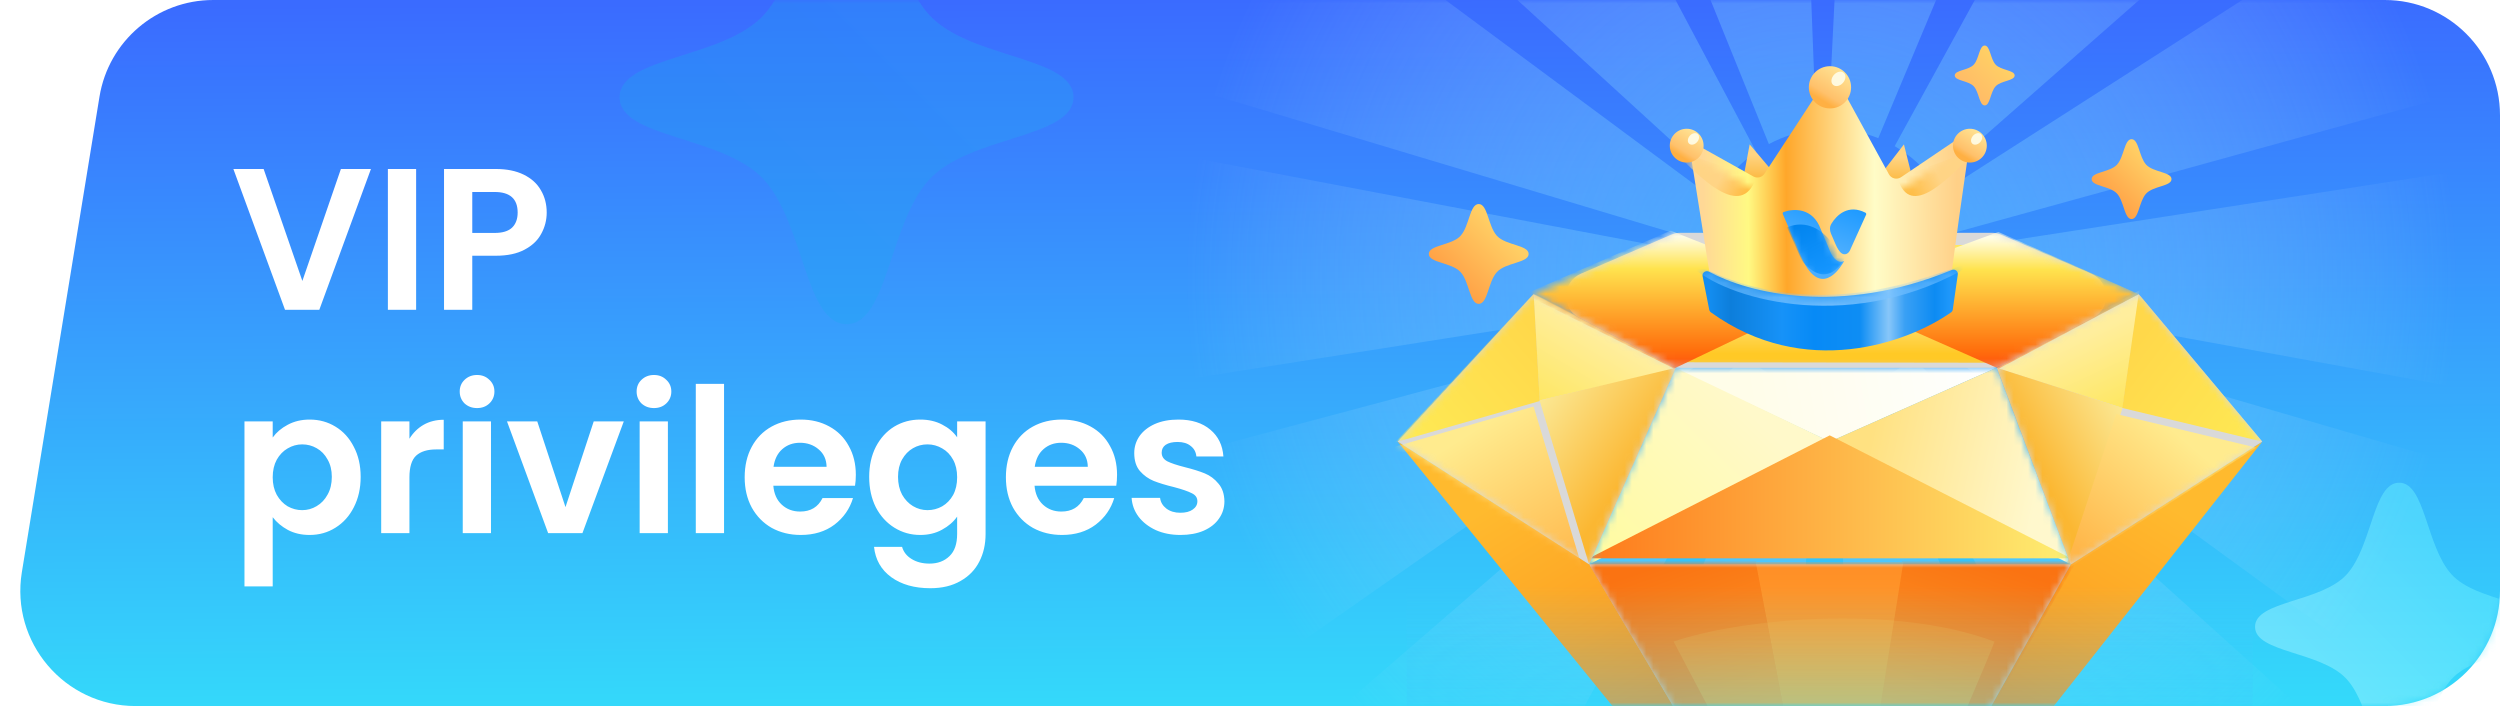 <svg width="347" height="98" viewBox="0 0 347 98" fill="none" xmlns="http://www.w3.org/2000/svg">
<path d="M13.809 13.422C15.072 5.683 21.758 0 29.6 0H331C339.837 0 347 7.163 347 16V82C347 90.837 339.837 98 331 98H18.824C8.959 98 1.444 89.159 3.033 79.422L13.809 13.422Z" fill="url(#paint0_linear_10044_13262)"/>
<mask id="mask0_10044_13262" style="mask-type:alpha" maskUnits="userSpaceOnUse" x="2" y="0" width="345" height="98">
<path d="M13.809 13.422C15.072 5.683 21.758 0 29.6 0H331C339.837 0 347 7.163 347 16V82C347 90.837 339.837 98 331 98H18.824C8.959 98 1.444 89.159 3.033 79.422L13.809 13.422Z" fill="url(#paint1_linear_10044_13262)"/>
</mask>
<g mask="url(#mask0_10044_13262)">
<path fill-rule="evenodd" clip-rule="evenodd" d="M238.987 25.918C240.255 24.017 241.875 22.37 243.754 21.072L204.597 -52.685L204.188 -52.351C197.55 -48.868 191.377 -44.681 185.71 -39.893C185.655 -39.861 185.608 -39.819 185.561 -39.777L185.561 -39.777C185.514 -39.735 185.468 -39.693 185.413 -39.66C185.411 -39.624 185.338 -39.593 185.338 -39.593L185.076 -39.358C185.039 -39.324 185.003 -39.326 185.003 -39.326L184.181 -38.587C184.179 -38.551 184.106 -38.52 184.106 -38.52L183.657 -38.116C183.584 -38.085 183.47 -37.948 183.47 -37.948L182.835 -37.377C180.663 -35.357 178.594 -33.259 176.593 -31.086L238.987 25.918ZM236.129 33.505C236.406 31.422 237.038 29.452 237.964 27.657L169.825 -22.826L168.153 -22.241C165.628 -18.849 163.344 -15.299 161.267 -11.595C161.229 -11.544 161.199 -11.483 161.169 -11.422C161.14 -11.361 161.11 -11.3 161.071 -11.249L160.995 -11.146C160.958 -11.113 160.92 -11.079 160.918 -11.043C160.879 -10.974 160.799 -10.8 160.799 -10.8C160.762 -10.767 160.724 -10.733 160.723 -10.697C160.685 -10.664 160.646 -10.595 160.646 -10.595C160.609 -10.561 160.57 -10.492 160.57 -10.492L160.491 -10.353C160.454 -10.32 160.452 -10.284 160.45 -10.248C160.413 -10.215 160.409 -10.144 160.409 -10.144C160.372 -10.11 160.37 -10.074 160.368 -10.039C160.331 -10.005 160.328 -9.934 160.328 -9.934C160.29 -9.9 160.288 -9.865 160.287 -9.829C160.249 -9.796 160.246 -9.724 160.246 -9.724C160.208 -9.691 160.205 -9.619 160.205 -9.619C160.167 -9.586 160.164 -9.515 160.164 -9.515C160.128 -9.517 160.125 -9.445 160.125 -9.445C160.123 -9.41 160.052 -9.414 160.052 -9.414L160.045 -9.271C160.007 -9.238 160.004 -9.167 160.004 -9.167L160.002 -9.131C159.965 -9.097 159.961 -9.026 159.961 -9.026L159.954 -8.884C159.917 -8.85 159.915 -8.815 159.915 -8.815L159.913 -8.779C159.876 -8.745 159.872 -8.674 159.872 -8.674L159.87 -8.638C159.833 -8.605 159.83 -8.534 159.83 -8.534L159.824 -8.427L159.749 -8.36L159.744 -8.253C159.709 -8.255 159.705 -8.184 159.705 -8.184L159.703 -8.148C159.668 -8.15 159.664 -8.079 159.664 -8.079L159.593 -6.654L159.519 -6.587L159.476 -5.733C159.439 -5.699 159.435 -5.628 159.435 -5.628C159.398 -5.594 159.396 -5.559 159.394 -5.523C159.357 -5.489 159.355 -5.454 159.354 -5.418L159.348 -5.311C159.311 -5.278 159.309 -5.242 159.307 -5.206C159.27 -5.173 159.268 -5.137 159.266 -5.102C159.229 -5.068 159.227 -5.032 159.225 -4.997L159.222 -4.926C159.185 -4.892 159.145 -4.823 159.144 -4.787C159.106 -4.754 159.105 -4.718 159.103 -4.682C159.064 -4.613 159.062 -4.578 159.06 -4.542C159.058 -4.506 159.039 -4.472 159.019 -4.437C159 -4.403 158.98 -4.368 158.978 -4.332C158.941 -4.299 158.939 -4.263 158.937 -4.227C158.9 -4.194 158.898 -4.158 158.896 -4.123C158.893 -4.114 158.89 -4.106 158.886 -4.097L158.877 -4.075L158.867 -4.054L158.857 -4.033C158.844 -4.006 158.83 -3.977 158.816 -3.949C158.806 -3.928 158.796 -3.908 158.787 -3.888L158.769 -3.851C158.757 -3.824 158.746 -3.799 158.736 -3.775C158.702 -3.639 158.647 -3.525 158.588 -3.4L158.569 -3.362L158.552 -3.326L158.533 -3.286C158.46 -3.254 158.457 -3.183 158.455 -3.148C158.382 -3.116 158.379 -3.045 158.377 -3.009C158.334 -2.869 158.174 -2.521 158.174 -2.521C158.154 -2.468 158.124 -2.407 158.094 -2.347C158.064 -2.286 158.034 -2.225 158.014 -2.173C157.976 -2.139 157.973 -2.068 157.971 -2.032C156.473 1.526 155.185 5.167 154.072 8.889L236.129 33.505ZM236.788 41.279C236.257 39.58 235.971 37.774 235.971 35.9C235.971 35.687 235.975 35.474 235.982 35.262L151.629 19.25L151.598 20.605C151.548 20.888 151.499 21.162 151.45 21.436C151.4 21.71 151.351 21.984 151.301 22.267L151.268 22.943C150.809 25.703 150.494 28.47 150.281 31.315L149.894 39.113C149.952 44.437 150.408 49.64 151.262 54.759L236.788 41.279ZM240.189 47.484C239.185 46.29 238.334 44.963 237.664 43.534L154.141 65.848C156.26 73.537 159.218 80.881 162.949 87.768C162.983 87.805 163.017 87.843 163.015 87.879C163.049 87.916 163.081 87.99 163.081 87.99C163.113 88.063 163.213 88.211 163.213 88.211C163.234 88.235 163.256 88.259 163.268 88.282C163.275 88.296 163.279 88.309 163.279 88.322C163.312 88.36 163.345 88.433 163.345 88.433C163.378 88.471 163.411 88.544 163.411 88.544C163.444 88.581 163.476 88.655 163.476 88.655C163.489 88.668 163.501 88.687 163.511 88.705C163.529 88.736 163.542 88.765 163.542 88.765C163.576 88.803 163.608 88.876 163.608 88.876C163.642 88.914 163.674 88.987 163.674 88.987C163.708 89.025 163.74 89.098 163.74 89.098C163.776 89.1 163.808 89.173 163.808 89.173C163.824 89.191 163.839 89.217 163.851 89.239C163.865 89.264 163.874 89.284 163.874 89.284C163.91 89.286 163.942 89.359 163.942 89.359C163.977 89.361 164.009 89.434 164.009 89.434C164.045 89.436 164.077 89.51 164.077 89.51C164.111 89.547 164.109 89.583 164.109 89.583C164.145 89.585 164.177 89.658 164.177 89.658L164.175 89.694C164.211 89.696 164.207 89.767 164.207 89.767L164.205 89.803C164.22 89.819 164.228 89.835 164.233 89.848L164.234 89.854L164.236 89.859C164.236 89.862 164.237 89.865 164.237 89.867L164.237 89.873L164.237 89.876L164.236 89.911C164.27 89.949 164.268 89.985 164.268 89.985C164.302 90.022 164.3 90.058 164.3 90.058L164.296 90.129C164.33 90.167 164.328 90.202 164.328 90.202C164.334 90.209 164.339 90.216 164.343 90.222C164.349 90.231 164.353 90.24 164.356 90.248C164.358 90.256 164.359 90.262 164.36 90.267C164.361 90.272 164.361 90.275 164.361 90.275L164.359 90.311C164.393 90.349 164.391 90.384 164.391 90.384L164.389 90.42C164.423 90.458 164.421 90.493 164.421 90.493C164.455 90.531 164.452 90.602 164.452 90.602C164.485 90.64 164.484 90.675 164.484 90.675L164.48 90.746C164.514 90.784 164.512 90.82 164.512 90.82C164.546 90.857 164.544 90.893 164.544 90.893L164.542 90.928L164.61 91.004C164.644 91.041 164.676 91.115 164.676 91.115C164.693 91.133 164.709 91.16 164.721 91.183C164.734 91.206 164.742 91.225 164.742 91.225C164.776 91.263 164.808 91.336 164.808 91.336C164.842 91.374 164.838 91.445 164.838 91.445C164.874 91.447 164.906 91.52 164.906 91.52C164.942 91.522 164.974 91.596 164.974 91.596C165.008 91.633 165.04 91.706 165.04 91.706C165.107 91.782 165.141 91.819 165.173 91.892C165.207 91.93 165.241 91.968 165.239 92.003C165.273 92.041 165.307 92.079 165.305 92.114L165.503 92.447C166.528 94.111 167.624 95.78 168.759 97.379L240.189 47.484ZM245.68 51.889C244.452 51.251 243.308 50.474 242.267 49.582L175.962 106.997C182.078 114.054 189.128 120.271 196.908 125.458C196.976 125.515 197.054 125.565 197.132 125.614C197.21 125.663 197.288 125.711 197.356 125.769C197.425 125.826 197.503 125.875 197.581 125.924C197.659 125.973 197.737 126.022 197.805 126.08C197.839 126.117 197.873 126.155 197.909 126.157C197.943 126.195 197.976 126.232 198.012 126.234L198.029 126.244L198.04 126.251C198.053 126.26 198.065 126.268 198.076 126.275L198.077 126.276L198.078 126.276L198.078 126.277C198.092 126.287 198.105 126.295 198.116 126.302C198.128 126.309 198.14 126.313 198.151 126.313L198.359 126.432C198.393 126.47 198.427 126.508 198.463 126.51C198.497 126.547 198.566 126.587 198.566 126.587C198.6 126.624 198.634 126.662 198.669 126.664L198.741 126.668L198.737 126.739L198.88 126.747C198.878 126.783 198.949 126.787 198.949 126.787C198.983 126.824 199.054 126.828 199.054 126.828C199.086 126.902 199.158 126.906 199.158 126.906L199.264 126.912C199.263 126.947 199.334 126.951 199.334 126.951C199.368 126.989 199.437 127.029 199.437 127.029L199.505 127.104L199.576 127.108C199.61 127.145 199.646 127.147 199.646 127.147L199.681 127.149C199.68 127.185 199.751 127.189 199.751 127.189L200.178 127.213C200.176 127.249 200.248 127.253 200.248 127.253L200.283 127.255C200.282 127.29 200.353 127.294 200.353 127.294L200.388 127.296C200.392 127.3 200.396 127.304 200.4 127.308C200.402 127.31 200.405 127.312 200.407 127.314L200.412 127.317L200.422 127.323C200.429 127.328 200.436 127.331 200.442 127.333L200.447 127.334L200.453 127.335L200.457 127.336L200.458 127.336L200.494 127.338C200.506 127.352 200.519 127.361 200.53 127.367C200.538 127.371 200.545 127.374 200.551 127.375C200.558 127.377 200.563 127.378 200.563 127.378L200.599 127.38C200.597 127.415 200.668 127.419 200.668 127.419L200.704 127.421C200.738 127.459 200.809 127.463 200.809 127.463L200.844 127.465C200.878 127.502 200.95 127.506 200.95 127.506L200.985 127.508C201.019 127.546 201.055 127.548 201.055 127.548L201.09 127.55C201.124 127.588 201.16 127.59 201.16 127.59L201.195 127.592C201.194 127.627 201.265 127.631 201.265 127.631L201.3 127.633C201.334 127.671 201.406 127.675 201.406 127.675L201.441 127.677C201.475 127.715 201.546 127.719 201.546 127.719C201.58 127.756 201.651 127.76 201.651 127.76C201.685 127.798 201.756 127.802 201.756 127.802C201.771 127.803 201.791 127.81 201.809 127.818C201.821 127.823 201.833 127.828 201.842 127.833C201.854 127.839 201.862 127.843 201.862 127.843C201.895 127.881 201.967 127.885 201.967 127.885C202 127.923 202.072 127.927 202.072 127.927C202.106 127.964 202.177 127.968 202.177 127.968C202.211 128.006 202.282 128.01 202.282 128.01C202.318 128.012 202.387 128.051 202.387 128.051C202.421 128.089 202.49 128.129 202.49 128.129C202.524 128.166 202.558 128.204 202.594 128.206C202.699 128.248 202.768 128.287 202.838 128.327L202.838 128.327C202.872 128.364 202.905 128.402 202.941 128.404L245.68 51.889ZM252.065 53.813C250.438 53.641 248.875 53.252 247.406 52.675L212.758 133.563L213.298 133.791L213.301 133.793C214.477 134.291 215.634 134.781 216.82 135.22C216.855 135.222 216.899 135.242 216.943 135.262L216.943 135.262L216.943 135.262C216.987 135.283 217.03 135.303 217.066 135.305C217.099 135.342 217.135 135.344 217.171 135.346C217.205 135.384 217.24 135.386 217.276 135.388C217.31 135.426 217.381 135.43 217.381 135.43C217.415 135.467 217.45 135.469 217.486 135.471L218.092 135.505C218.109 135.506 218.126 135.516 218.139 135.526C218.145 135.53 218.149 135.533 218.153 135.537L218.158 135.542L218.161 135.545L218.588 135.569L218.587 135.605L218.694 135.611C218.719 135.621 218.747 135.631 218.776 135.641L218.869 135.674L218.918 135.691C218.941 135.699 218.964 135.707 218.986 135.715L219.02 135.728L219.044 135.737C227.785 138.836 237.047 140.785 246.695 141.435L247.051 141.455L252.065 53.813ZM258.929 53.228C257.587 53.61 256.182 53.84 254.733 53.899L258.652 140.18C259.762 140.135 260.871 140.09 261.983 140.01C262.127 139.982 262.234 139.988 262.376 139.996L265.012 140.145C271.869 139.459 278.582 138.052 285.004 136.056C285.077 136.024 285.148 136.028 285.148 136.028C285.292 136.001 285.547 135.908 285.547 135.908C285.62 135.876 285.691 135.88 285.691 135.88C285.764 135.849 285.946 135.788 285.946 135.788C285.983 135.754 286.055 135.758 286.055 135.758C286.092 135.724 286.128 135.726 286.163 135.728C286.236 135.697 286.418 135.636 286.418 135.636C286.455 135.602 286.491 135.604 286.526 135.606C286.564 135.572 286.599 135.574 286.635 135.576C286.672 135.543 286.744 135.547 286.744 135.547C286.781 135.513 286.817 135.515 286.852 135.517L286.854 135.482L286.961 135.488C286.998 135.454 287.034 135.456 287.07 135.458C287.107 135.425 287.178 135.429 287.178 135.429C287.216 135.395 287.251 135.397 287.287 135.399C287.324 135.365 287.36 135.367 287.395 135.369C287.433 135.336 287.468 135.338 287.504 135.34C287.542 135.306 287.577 135.308 287.613 135.31L287.615 135.275L287.721 135.281C287.759 135.247 287.83 135.251 287.83 135.251C287.867 135.217 287.939 135.221 287.939 135.221C287.976 135.188 288.047 135.192 288.047 135.192C288.085 135.158 288.156 135.162 288.156 135.162C288.193 135.129 288.265 135.133 288.265 135.133C288.302 135.099 288.373 135.103 288.373 135.103C288.411 135.069 288.482 135.073 288.482 135.073C288.484 135.038 288.555 135.042 288.555 135.042C288.592 135.008 288.663 135.012 288.663 135.012L288.699 135.014C288.736 134.981 288.808 134.985 288.808 134.985L288.843 134.987C288.845 134.951 288.916 134.955 288.916 134.955L289.059 134.963C289.096 134.929 289.167 134.933 289.167 134.933L289.203 134.935C289.24 134.902 289.312 134.906 289.312 134.906L289.561 134.92L289.636 134.853L289.743 134.859C289.744 134.823 289.816 134.827 289.816 134.827L290.029 134.839C290.031 134.803 290.102 134.807 290.102 134.807L290.209 134.813C290.247 134.78 290.282 134.782 290.282 134.782L290.389 134.788C290.391 134.752 290.462 134.756 290.462 134.756L290.498 134.758C290.535 134.725 290.606 134.729 290.606 134.729L290.678 134.733C290.715 134.699 290.786 134.703 290.786 134.703L290.822 134.705C290.859 134.671 290.93 134.675 290.93 134.675C290.968 134.642 291.039 134.646 291.039 134.646C291.063 134.635 291.088 134.621 291.112 134.607L291.113 134.606C291.162 134.577 291.211 134.548 291.258 134.551C291.296 134.518 291.331 134.519 291.367 134.521C291.379 134.516 291.39 134.511 291.401 134.505L291.437 134.486C291.468 134.469 291.491 134.457 291.513 134.458C291.525 134.453 291.538 134.447 291.55 134.44L291.586 134.419C291.635 134.39 291.684 134.361 291.732 134.363C291.769 134.33 291.805 134.332 291.84 134.334C291.878 134.3 291.915 134.267 291.951 134.269C291.975 134.258 292 134.244 292.024 134.229C292.073 134.2 292.122 134.171 292.17 134.174C292.207 134.14 292.28 134.109 292.316 134.111L292.387 134.115L258.929 53.228ZM265.471 49.779C263.982 51.012 262.291 52.011 260.456 52.717L302.042 129.587C312.536 123.965 321.978 116.533 329.88 107.729L265.471 49.779ZM270.199 43.761C269.575 45.044 268.804 46.243 267.907 47.334L337.849 98.286C338.54 97.325 339.231 96.364 339.887 95.366C339.944 95.297 339.993 95.22 340.041 95.142L340.041 95.142C340.09 95.065 340.138 94.987 340.195 94.919C340.233 94.885 340.27 94.852 340.272 94.816L340.348 94.713C340.386 94.68 340.425 94.61 340.425 94.61C340.462 94.577 340.5 94.543 340.501 94.507C340.539 94.474 340.576 94.44 340.578 94.405C340.615 94.371 340.653 94.338 340.654 94.302C340.729 94.235 340.768 94.165 340.808 94.096C340.845 94.063 340.882 94.029 340.884 93.993C340.921 93.96 340.961 93.891 340.961 93.891C340.998 93.857 341.035 93.823 341.037 93.788C341.075 93.754 341.114 93.685 341.114 93.685C341.151 93.651 341.19 93.582 341.19 93.582C341.228 93.549 341.267 93.479 341.267 93.479C341.304 93.446 341.343 93.376 341.343 93.376C341.381 93.343 341.42 93.274 341.42 93.274C341.457 93.24 341.496 93.171 341.496 93.171C341.534 93.137 341.573 93.068 341.573 93.068C341.61 93.034 341.649 92.965 341.649 92.965C341.687 92.932 341.726 92.862 341.726 92.862C341.763 92.829 341.767 92.758 341.767 92.758C341.804 92.724 341.808 92.653 341.808 92.653C341.845 92.619 341.849 92.548 341.849 92.548C341.886 92.514 341.925 92.445 341.925 92.445C341.963 92.412 341.966 92.34 341.966 92.34C342.004 92.307 342.007 92.236 342.007 92.236L342.078 92.24L342.084 92.133C342.121 92.099 342.125 92.028 342.125 92.028C342.162 91.994 342.165 91.923 342.165 91.923C342.203 91.889 342.206 91.818 342.206 91.818L342.283 91.715L342.354 91.719L342.359 91.613C342.397 91.579 342.4 91.508 342.4 91.508C342.438 91.474 342.44 91.439 342.44 91.439L342.441 91.403C342.479 91.369 342.48 91.334 342.48 91.334L342.482 91.298C342.52 91.264 342.523 91.193 342.523 91.193L342.525 91.158C342.562 91.124 342.566 91.053 342.566 91.053C342.601 91.055 342.605 90.984 342.605 90.984L342.607 90.948C342.642 90.95 342.646 90.879 342.646 90.879C342.683 90.845 342.687 90.774 342.687 90.774L342.689 90.738C342.726 90.705 342.729 90.634 342.729 90.634L342.731 90.598C342.767 90.6 342.77 90.529 342.77 90.529L342.772 90.493C342.81 90.46 342.811 90.424 342.811 90.424C342.849 90.39 342.852 90.319 342.852 90.319C342.89 90.285 342.895 90.179 342.895 90.179C342.932 90.145 342.936 90.074 342.936 90.074C342.971 90.076 342.975 90.005 342.975 90.005C343.011 90.007 343.014 89.935 343.014 89.935C343.052 89.902 343.055 89.831 343.055 89.831L343.057 89.795C343.094 89.761 343.098 89.69 343.098 89.69L343.1 89.655C343.137 89.621 343.14 89.55 343.14 89.55C343.176 89.552 343.18 89.481 343.18 89.481C343.217 89.447 343.221 89.376 343.221 89.376C343.258 89.342 343.263 89.235 343.263 89.235C343.301 89.202 343.304 89.13 343.304 89.13L343.375 89.135L343.381 89.028L343.452 89.032L343.457 88.925C343.495 88.891 343.5 88.784 343.5 88.784C343.537 88.751 343.541 88.68 343.541 88.68C343.578 88.646 343.582 88.575 343.582 88.575C343.619 88.541 343.623 88.47 343.623 88.47C343.66 88.436 343.664 88.365 343.664 88.365C343.701 88.332 343.704 88.26 343.704 88.26L343.776 88.264L343.781 88.157C343.818 88.124 343.822 88.053 343.822 88.053C343.859 88.019 343.861 87.983 343.863 87.948C343.9 87.914 343.904 87.843 343.904 87.843C343.941 87.809 343.943 87.774 343.945 87.738L344.062 87.531C344.1 87.497 344.101 87.461 344.103 87.426C344.14 87.392 344.142 87.356 344.144 87.321C344.181 87.287 344.22 87.218 344.22 87.218C344.258 87.184 344.295 87.151 344.297 87.115C344.334 87.082 344.336 87.046 344.338 87.01C344.375 86.977 344.377 86.941 344.379 86.906C344.416 86.872 344.418 86.836 344.42 86.801C344.461 86.696 344.5 86.627 344.539 86.558C344.576 86.524 344.578 86.488 344.58 86.453C344.617 86.419 344.619 86.383 344.621 86.348C344.64 86.313 344.66 86.27 344.68 86.226L344.681 86.226C344.701 86.183 344.721 86.139 344.74 86.105C344.777 86.071 344.779 86.035 344.781 86C344.818 85.966 344.82 85.931 344.822 85.895L344.898 85.792L345.018 85.549C345.055 85.515 345.092 85.482 345.094 85.446C345.132 85.412 345.133 85.377 345.135 85.341C345.213 85.203 345.333 84.96 345.333 84.96L345.411 84.821C345.451 84.734 345.49 84.657 345.53 84.579L345.53 84.578C345.57 84.5 345.609 84.422 345.649 84.335C348.235 79.017 350.405 73.426 352.05 67.626L270.199 43.761ZM271.945 34.486C271.982 34.953 272 35.424 272 35.9C272 37.695 271.737 39.429 271.249 41.065L354.686 56.241C354.765 55.728 354.844 55.223 354.923 54.719C355.001 54.214 355.08 53.71 355.159 53.197L355.242 51.523C355.287 51.082 355.336 50.642 355.385 50.2C355.486 49.29 355.588 48.374 355.659 47.44L355.694 47.442L355.74 46.516L355.776 46.518L355.949 43.029L355.913 43.027L356.01 41.068L355.903 41.062L356.009 38.926C355.978 33.068 355.477 27.326 354.506 21.701L271.945 34.486ZM271.62 32.2L354.041 9.463C353.096 6.196 352.04 2.994 350.803 -0.146C350.771 -0.237 350.74 -0.319 350.708 -0.401L350.708 -0.401L350.708 -0.402L350.708 -0.402C350.676 -0.484 350.645 -0.566 350.614 -0.657C350.58 -0.694 350.548 -0.768 350.548 -0.768C350.514 -0.805 350.48 -0.843 350.482 -0.879C350.448 -0.916 350.416 -0.989 350.416 -0.989C350.382 -1.027 350.348 -1.065 350.35 -1.1C350.316 -1.138 350.282 -1.175 350.284 -1.211L350.152 -1.433L350.152 -1.433C350.118 -1.47 350.084 -1.508 350.086 -1.544C350.052 -1.581 350.018 -1.619 350.02 -1.654C349.986 -1.692 349.952 -1.73 349.954 -1.765C349.92 -1.803 349.922 -1.838 349.924 -1.874C349.89 -1.912 349.892 -1.947 349.893 -1.983L349.822 -1.987L349.827 -2.094C349.794 -2.131 349.795 -2.167 349.797 -2.203C349.763 -2.24 349.765 -2.276 349.767 -2.311C349.733 -2.349 349.737 -2.42 349.737 -2.42C349.703 -2.458 349.708 -2.565 349.708 -2.565C349.674 -2.602 349.678 -2.673 349.678 -2.673C349.642 -2.675 349.647 -2.782 349.647 -2.782C349.613 -2.82 349.617 -2.891 349.617 -2.891L349.619 -2.927C349.585 -2.964 349.588 -3.036 349.588 -3.036L349.59 -3.071C349.555 -3.073 349.56 -3.18 349.56 -3.18C349.524 -3.182 349.528 -3.253 349.528 -3.253L349.457 -3.257L349.462 -3.364C349.428 -3.402 349.433 -3.509 349.433 -3.509C349.399 -3.546 349.403 -3.617 349.403 -3.617C349.367 -3.619 349.371 -3.691 349.371 -3.691L349.373 -3.726C349.339 -3.764 349.341 -3.799 349.341 -3.799L349.342 -3.835C349.308 -3.873 349.312 -3.944 349.312 -3.944L349.314 -3.979C349.278 -3.981 349.282 -4.053 349.282 -4.053L349.283 -4.088C349.248 -4.09 349.251 -4.161 349.251 -4.161L349.253 -4.197C349.219 -4.235 349.221 -4.27 349.221 -4.27L349.223 -4.306C349.189 -4.344 349.191 -4.379 349.191 -4.379C349.157 -4.417 349.16 -4.488 349.16 -4.488L349.162 -4.524C349.126 -4.526 349.13 -4.597 349.13 -4.597L349.132 -4.632C349.098 -4.67 349.1 -4.706 349.1 -4.706L349.109 -4.884C349.075 -4.921 349.076 -4.957 349.076 -4.957L349.078 -4.993C349.043 -4.995 349.046 -5.066 349.046 -5.066L349.048 -5.101C349.012 -5.103 349.016 -5.175 349.016 -5.175L349.018 -5.21C348.984 -5.248 348.985 -5.283 348.985 -5.283L348.987 -5.319C348.953 -5.357 348.955 -5.392 348.955 -5.392L348.957 -5.428C348.923 -5.465 348.925 -5.501 348.925 -5.501L348.927 -5.537C348.891 -5.539 348.894 -5.61 348.894 -5.61L348.896 -5.646C348.861 -5.647 348.864 -5.719 348.864 -5.719L348.866 -5.754C348.832 -5.792 348.834 -5.828 348.834 -5.828L348.843 -6.006C348.807 -6.008 348.811 -6.079 348.811 -6.079L348.812 -6.114C348.777 -6.116 348.78 -6.188 348.78 -6.188L348.782 -6.223C348.748 -6.261 348.75 -6.296 348.75 -6.296L348.766 -6.617C348.732 -6.655 348.734 -6.69 348.734 -6.69C348.735 -6.726 348.664 -6.73 348.664 -6.73L348.67 -6.837C348.636 -6.874 348.637 -6.91 348.637 -6.91L348.645 -7.052C348.611 -7.09 348.612 -7.125 348.612 -7.125L348.618 -7.232C348.584 -7.27 348.586 -7.306 348.586 -7.306L348.587 -7.341C348.554 -7.379 348.555 -7.414 348.555 -7.414L348.561 -7.521C348.527 -7.559 348.529 -7.594 348.529 -7.594L348.536 -7.737C348.502 -7.774 348.503 -7.81 348.503 -7.81L348.505 -7.846C348.471 -7.883 348.473 -7.919 348.473 -7.919L348.475 -7.955C348.441 -7.992 348.443 -8.028 348.443 -8.028L348.457 -8.313C348.421 -8.315 348.425 -8.386 348.425 -8.386L348.427 -8.421C348.393 -8.459 348.395 -8.495 348.395 -8.495L348.396 -8.53C348.362 -8.568 348.364 -8.603 348.364 -8.603L348.371 -8.746C348.337 -8.784 348.339 -8.819 348.339 -8.819C348.305 -8.857 348.307 -8.892 348.307 -8.892L348.309 -8.928C348.275 -8.966 348.277 -9.001 348.277 -9.001C348.279 -9.037 348.207 -9.041 348.207 -9.041L348.216 -9.219C348.182 -9.256 348.184 -9.292 348.184 -9.292L348.189 -9.399C348.155 -9.437 348.157 -9.472 348.157 -9.472L348.159 -9.508C348.125 -9.545 348.127 -9.581 348.127 -9.581L348.129 -9.617C348.095 -9.654 348.097 -9.69 348.097 -9.69L348.102 -9.797C348.068 -9.834 348.07 -9.87 348.07 -9.87L348.075 -9.977C348.041 -10.014 348.043 -10.05 348.043 -10.05L348.045 -10.085C348.009 -10.088 348.013 -10.159 348.013 -10.159L348.014 -10.194C347.981 -10.232 347.982 -10.268 347.982 -10.268L347.988 -10.374C347.954 -10.412 347.956 -10.448 347.956 -10.448C347.922 -10.485 347.923 -10.521 347.923 -10.521L347.925 -10.556C347.89 -10.558 347.893 -10.63 347.893 -10.63L347.895 -10.665C347.859 -10.667 347.827 -10.741 347.827 -10.741C347.793 -10.778 347.795 -10.814 347.795 -10.814L347.797 -10.849C347.763 -10.887 347.765 -10.922 347.765 -10.922C347.729 -10.925 347.733 -10.996 347.733 -10.996L347.734 -11.031C347.699 -11.033 347.667 -11.107 347.667 -11.107L347.635 -11.18L347.636 -11.215C347.603 -11.253 347.604 -11.289 347.604 -11.289L347.606 -11.324C347.572 -11.362 347.574 -11.398 347.574 -11.398C347.538 -11.399 347.506 -11.473 347.506 -11.473C347.471 -11.475 347.439 -11.548 347.439 -11.548L347.44 -11.584C347.405 -11.585 347.408 -11.657 347.408 -11.657L347.41 -11.692C347.376 -11.73 347.378 -11.766 347.378 -11.766L347.38 -11.801C347.346 -11.839 347.348 -11.874 347.348 -11.874L347.349 -11.91C347.314 -11.912 347.317 -11.983 347.317 -11.983L347.319 -12.019L347.287 -12.092L347.289 -12.128C347.255 -12.165 347.257 -12.201 347.257 -12.201L347.258 -12.236C347.225 -12.274 347.226 -12.31 347.226 -12.31C347.191 -12.312 347.159 -12.385 347.159 -12.385C347.123 -12.387 347.091 -12.46 347.091 -12.46C347.055 -12.462 347.023 -12.535 347.023 -12.535C346.989 -12.573 346.991 -12.609 346.991 -12.609L346.993 -12.644C346.959 -12.682 346.961 -12.717 346.961 -12.717L346.963 -12.753C346.927 -12.755 346.895 -12.828 346.895 -12.828C346.859 -12.83 346.827 -12.903 346.827 -12.903L346.829 -12.939C346.793 -12.941 346.761 -13.014 346.761 -13.014C346.727 -13.052 346.729 -13.088 346.729 -13.088L346.731 -13.123C346.697 -13.161 346.699 -13.196 346.699 -13.196C346.663 -13.198 346.631 -13.272 346.631 -13.272L346.633 -13.307L346.565 -13.383L346.567 -13.418C346.533 -13.456 346.535 -13.491 346.535 -13.491C346.501 -13.529 346.503 -13.565 346.503 -13.565C346.469 -13.602 346.471 -13.638 346.471 -13.638L346.472 -13.673C346.437 -13.675 346.405 -13.749 346.405 -13.749C346.369 -13.751 346.337 -13.824 346.337 -13.824L346.339 -13.859C346.303 -13.861 346.271 -13.935 346.271 -13.935C346.237 -13.972 346.239 -14.008 346.239 -14.008L346.104 -14.158C346.068 -14.16 346.036 -14.233 346.036 -14.233C346 -14.236 345.968 -14.309 345.968 -14.309C345.934 -14.346 345.936 -14.382 345.936 -14.382L345.938 -14.418L345.802 -14.568L345.804 -14.604C345.768 -14.606 345.736 -14.679 345.736 -14.679C345.703 -14.716 345.704 -14.752 345.704 -14.752L345.706 -14.788C345.672 -14.825 345.674 -14.861 345.674 -14.861L345.676 -14.896C345.642 -14.934 345.644 -14.97 345.644 -14.97L345.645 -15.005C345.612 -15.043 345.613 -15.079 345.613 -15.079L345.615 -15.114C345.581 -15.152 345.583 -15.187 345.583 -15.187L345.585 -15.223C345.551 -15.261 345.553 -15.296 345.553 -15.296L345.554 -15.332C345.521 -15.37 345.522 -15.405 345.522 -15.405L345.524 -15.441C345.49 -15.478 345.492 -15.514 345.492 -15.514L345.494 -15.55L345.426 -15.625L345.428 -15.66C345.394 -15.698 345.396 -15.734 345.396 -15.734L345.398 -15.769C345.364 -15.807 345.365 -15.842 345.365 -15.842L345.332 -15.88C345.298 -15.918 345.299 -15.953 345.299 -15.953L345.301 -15.989C345.267 -16.026 345.269 -16.062 345.269 -16.062L345.271 -16.098C345.237 -16.135 345.239 -16.171 345.239 -16.171L345.241 -16.206C345.207 -16.244 345.209 -16.28 345.209 -16.28C345.175 -16.317 345.176 -16.353 345.176 -16.353L345.178 -16.389C345.144 -16.426 345.146 -16.462 345.146 -16.462L345.148 -16.497C345.114 -16.535 345.116 -16.571 345.116 -16.571C345.082 -16.608 345.084 -16.644 345.084 -16.644C345.048 -16.646 345.05 -16.681 345.05 -16.681L345.052 -16.717C345.016 -16.719 344.984 -16.792 344.984 -16.792L344.986 -16.828C344.916 -16.867 344.918 -16.903 344.918 -16.903L344.92 -16.939C344.85 -16.978 344.852 -17.014 344.852 -17.014L344.854 -17.049L344.82 -17.087C344.786 -17.125 344.788 -17.16 344.788 -17.16C344.754 -17.198 344.756 -17.234 344.756 -17.234L344.758 -17.269C344.722 -17.271 344.69 -17.344 344.69 -17.344L344.692 -17.38C344.656 -17.382 344.624 -17.455 344.624 -17.455C344.59 -17.493 344.558 -17.566 344.558 -17.566C344.524 -17.604 344.526 -17.639 344.526 -17.639C344.527 -17.657 344.51 -17.676 344.493 -17.695C344.476 -17.713 344.459 -17.732 344.46 -17.75C344.424 -17.752 344.392 -17.825 344.392 -17.825C344.358 -17.863 344.326 -17.936 344.326 -17.936C344.259 -18.011 344.193 -18.122 344.127 -18.233C344.128 -18.269 344.061 -18.344 344.061 -18.344C343.844 -18.66 343.627 -18.967 343.41 -19.273C343.193 -19.58 342.976 -19.887 342.76 -20.203L269.5 26.739C270.486 28.406 271.212 30.245 271.62 32.2ZM268.399 25.093L330.096 -29.199C322.215 -38.105 312.84 -45.703 302.341 -51.507L262.981 20.289C265.096 21.51 266.94 23.149 268.399 25.093ZM252.08 17.985L248.969 -64.365L248.095 -62.593L246.706 -62.671C246.562 -62.644 246.277 -62.66 246.277 -62.66C246.097 -62.634 245.882 -62.611 245.704 -62.621C242.3 -62.419 238.925 -62.074 235.613 -61.546L235.073 -61.469C234.966 -61.475 234.678 -61.42 234.678 -61.42L234.393 -61.436C234.37 -61.43 234.349 -61.423 234.329 -61.417C234.252 -61.395 234.189 -61.376 234.104 -61.381L230.115 -61.605C230.113 -61.57 230.042 -61.574 230.042 -61.574L228.831 -61.642C228.758 -61.61 228.722 -61.612 228.687 -61.614L228.615 -61.618C228.542 -61.587 228.507 -61.589 228.471 -61.591L228.364 -61.597C228.327 -61.563 228.291 -61.565 228.256 -61.567C228.183 -61.535 228.11 -61.504 228.038 -61.508C228.001 -61.474 227.93 -61.478 227.894 -61.48C227.84 -61.465 227.777 -61.451 227.713 -61.437L227.713 -61.437C227.65 -61.422 227.587 -61.408 227.533 -61.393C227.495 -61.36 227.424 -61.364 227.388 -61.366C222.904 -60.261 218.511 -58.83 214.284 -57.14L245.517 19.996C247.511 18.933 249.728 18.233 252.08 17.985ZM253.75 17.887C253.828 17.886 253.907 17.886 253.986 17.886C256.36 17.886 258.628 18.345 260.703 19.18L292.45 -56.634C284.999 -59.803 277.112 -62.103 268.856 -63.461C268.75 -63.478 268.644 -63.5 268.538 -63.522C268.326 -63.566 268.113 -63.61 267.9 -63.622C267.759 -63.665 267.474 -63.681 267.474 -63.681L267.332 -63.689C267.226 -63.731 267.084 -63.739 266.942 -63.747L257.823 -64.26L253.75 17.887Z" fill="url(#paint2_radial_10044_13262)"/>
<path opacity="0.3" d="M128.955 2.045C123.363 -4.105 123.227 -18 117.5 -18C111.773 -18 111.637 -4.105 106.045 2.045C100.454 8.196 86 7.773 86 13.5C86 19.227 100.454 18.804 106.045 24.954C111.637 31.105 111.773 45 117.5 45C123.227 45 123.363 31.105 128.955 24.954C134.546 18.804 149 19.227 149 13.5C149 7.773 134.546 8.196 128.955 2.045Z" fill="url(#paint3_linear_10044_13262)"/>
<path opacity="0.5" d="M340.273 79.727C336.723 75.822 336.636 67 333 67C329.364 67 329.277 75.822 325.727 79.727C322.177 83.632 313 83.364 313 87C313 90.636 322.177 90.368 325.727 94.273C329.277 98.178 329.364 107 333 107C336.636 107 336.723 98.178 340.273 94.273C343.823 90.368 353 90.636 353 87C353 83.364 343.823 83.632 340.273 79.727Z" fill="url(#paint4_linear_10044_13262)"/>
<g filter="url(#filter0_d_10044_13262)">
<path d="M254.884 133.967L194 58.978L220.663 76.025L254.884 133.967Z" fill="url(#paint5_linear_10044_13262)"/>
<path d="M254.898 133.977L314 58.978L287.429 76.025L254.898 133.977Z" fill="url(#paint6_linear_10044_13262)"/>
<path d="M287.431 76.023H220.573L254.898 133.973L287.431 76.023Z" fill="#D9D9D9"/>
<mask id="mask1_10044_13262" style="mask-type:alpha" maskUnits="userSpaceOnUse" x="220" y="75" width="68" height="59">
<path d="M287.458 75.987H220.489L254.897 134L287.458 75.987Z" fill="#D9D9D9"/>
</mask>
<g mask="url(#mask1_10044_13262)">
<path d="M254.892 133.963L220.014 75.138H243.7L254.892 133.963Z" fill="url(#paint7_linear_10044_13262)"/>
<path d="M254.869 134.031L288.467 75.138L264.072 75.138L254.869 134.031Z" fill="url(#paint8_linear_10044_13262)"/>
<path d="M264.191 75.694H243.695L254.875 133.98L264.191 75.694Z" fill="url(#paint9_linear_10044_13262)"/>
<g filter="url(#filter1_f_10044_13262)">
<path d="M276.837 86.746C262.602 81.4 241.129 83.681 232.3 86.746L256.625 132.851C262.784 119.468 275.058 91.51 276.837 86.746Z" fill="url(#paint10_linear_10044_13262)"/>
</g>
</g>
<mask id="mask2_10044_13262" style="mask-type:alpha" maskUnits="userSpaceOnUse" x="220" y="48" width="68" height="29">
<path d="M277.158 48.751H232.572L220.572 76.025H287.43L277.158 48.751Z" fill="#D9D9D9"/>
</mask>
<g mask="url(#mask2_10044_13262)">
<path d="M253.984 59.005L231.749 48.558L277.142 48.726L253.984 59.005Z" fill="url(#paint11_linear_10044_13262)"/>
<path d="M253.994 58.98L220.538 76.038L232.478 48.705L253.994 58.98Z" fill="url(#paint12_linear_10044_13262)"/>
<path d="M253.974 58.992L287.436 76.038L277.143 48.711L253.974 58.992Z" fill="url(#paint13_linear_10044_13262)"/>
<g filter="url(#filter2_i_10044_13262)">
<path d="M287.456 76.043H220.525L253.967 58.971L287.456 76.043Z" fill="url(#paint14_linear_10044_13262)"/>
</g>
</g>
<path d="M314 58.981L296.857 38.526L277.162 48.735L287.415 76.048L314 58.981Z" fill="#D9D9D9"/>
<mask id="mask3_10044_13262" style="mask-type:alpha" maskUnits="userSpaceOnUse" x="277" y="38" width="37" height="39">
<path d="M314 58.983L296.857 38.528L277.148 48.749L287.407 76.064L314 58.983Z" fill="#D9D9D9"/>
</mask>
<g mask="url(#mask3_10044_13262)">
<path d="M294.604 54.326L277.138 48.758L296.999 37.949L294.604 54.326Z" fill="url(#paint15_linear_10044_13262)"/>
<path d="M294.614 54.316L277.129 48.735L287.408 76.035L294.614 54.316Z" fill="url(#paint16_linear_10044_13262)"/>
<g filter="url(#filter3_ii_10044_13262)">
<path d="M294.578 54.305L287.392 76.102L314.005 58.972L294.578 54.305Z" fill="url(#paint17_linear_10044_13262)"/>
</g>
<path d="M296.853 38.501L294.573 54.318L313.999 58.992L296.853 38.501Z" fill="url(#paint18_linear_10044_13262)"/>
</g>
<path d="M194 58.981L212.857 38.526L232.571 48.754L220.571 76.028L194 58.981Z" fill="#D9D9D9"/>
<mask id="mask4_10044_13262" style="mask-type:alpha" maskUnits="userSpaceOnUse" x="194" y="38" width="39" height="39">
<path d="M194 58.983L212.857 38.528L232.571 48.756L220.571 76.029L194 58.983Z" fill="#D9D9D9"/>
</mask>
<g mask="url(#mask4_10044_13262)">
<path d="M233.039 48.78L212.849 38.423L213.693 53.272L233.039 48.78Z" fill="url(#paint19_linear_10044_13262)"/>
<path d="M212.872 38.458L213.714 53.356L193.672 59.075L212.872 38.458Z" fill="url(#paint20_linear_10044_13262)"/>
<g filter="url(#filter4_ii_10044_13262)">
<path d="M220.599 76.123L193.793 59.037L213.714 53.263L220.599 76.123Z" fill="url(#paint21_linear_10044_13262)"/>
</g>
<path d="M232.62 48.735L213.687 53.251L220.564 76.043L232.62 48.735Z" fill="url(#paint22_linear_10044_13262)"/>
</g>
<path d="M276.436 30.003H233.274C232.81 30.003 232.35 30.098 231.923 30.283L219.439 35.679C216.804 36.819 216.674 40.507 219.223 41.829L231.832 48.371C232.317 48.622 232.855 48.754 233.401 48.754H276.31C276.856 48.754 277.394 48.622 277.879 48.371L290.488 41.829C293.037 40.507 292.907 36.819 290.272 35.679L277.788 30.283C277.361 30.098 276.901 30.003 276.436 30.003Z" fill="#D9D9D9"/>
<mask id="mask5_10044_13262" style="mask-type:alpha" maskUnits="userSpaceOnUse" x="212" y="30" width="85" height="19">
<path d="M277.141 30H232.57L212.856 38.523L232.57 48.751H277.141L296.856 38.523L277.141 30Z" fill="#D9D9D9"/>
</mask>
<g mask="url(#mask5_10044_13262)">
<g filter="url(#filter5_i_10044_13262)">
<path d="M253.999 38.519L232.389 48.826L277.809 48.895L253.999 38.519Z" fill="url(#paint23_linear_10044_13262)"/>
</g>
<g filter="url(#filter6_i_10044_13262)">
<path d="M254 38.519L232.571 29.996H277.142L254 38.519Z" fill="url(#paint24_linear_10044_13262)"/>
</g>
<path d="M277.37 29.88L253.999 38.523L277.423 48.863L296.856 38.523L277.37 29.88Z" fill="url(#paint25_linear_10044_13262)"/>
<path d="M231.88 29.7L253.999 38.523L232.349 48.85L211.622 38.523L231.88 29.7Z" fill="url(#paint26_linear_10044_13262)"/>
</g>
</g>
<g filter="url(#filter7_d_10044_13262)">
<g filter="url(#filter8_i_10044_13262)">
<path d="M242.853 17.4L241.093 26.786L249.306 25.026L242.853 17.4Z" fill="url(#paint27_linear_10044_13262)"/>
<path d="M264.266 17.4L258.399 25.026L266.612 26.786L264.266 17.4Z" fill="url(#paint28_linear_10044_13262)"/>
</g>
<g filter="url(#filter9_ii_10044_13262)">
<path d="M237.572 39.69L234.346 19.451L243.364 24.49C243.902 24.791 244.581 24.624 244.918 24.108L254.292 9.771L262.18 24.187C262.512 24.793 263.293 24.983 263.866 24.596L273.651 17.984C272.869 23.851 270.953 36.405 270.718 39.69C255.231 45.556 242.07 42.134 237.572 39.69Z" fill="url(#paint29_linear_10044_13262)"/>
</g>
<mask id="mask6_10044_13262" style="mask-type:alpha" maskUnits="userSpaceOnUse" x="234" y="9" width="40" height="34">
<path d="M237.573 39.69L234.346 19.451L243.364 24.49C243.902 24.791 244.581 24.624 244.918 24.108L254.292 9.771L262.18 24.187C262.512 24.793 263.293 24.983 263.866 24.596L273.651 17.984C272.869 23.851 270.953 36.405 270.718 39.69C255.231 45.556 242.07 42.134 237.573 39.69Z" fill="#D9D9D9"/>
</mask>
<g mask="url(#mask6_10044_13262)">
<g filter="url(#filter10_i_10044_13262)">
<path d="M233.76 18.865C237.769 22.971 243.44 28.838 245.493 22.971C243.616 22.267 236.791 19.94 233.76 18.865Z" fill="url(#paint30_linear_10044_13262)"/>
</g>
<g filter="url(#filter11_i_10044_13262)">
<path d="M272.771 18.865C268.762 22.971 263.385 28.838 261.625 22.971C263.502 22.267 269.74 19.94 272.771 18.865Z" fill="url(#paint31_linear_10044_13262)"/>
</g>
</g>
<g filter="url(#filter12_d_10044_13262)">
<path d="M259.382 27.289C257.046 26.097 255.422 27.56 254.65 28.854C254.408 29.26 254.422 29.758 254.608 30.193C254.705 30.42 254.811 30.666 254.917 30.909C255.324 31.845 255.855 33.403 256.793 33C257.065 32.883 257.249 32.57 257.337 32.307C257.938 30.97 259.116 28.36 259.48 27.581C259.531 27.473 259.489 27.343 259.382 27.289Z" fill="url(#paint32_linear_10044_13262)"/>
<path d="M253.203 29.623C252.099 26.566 249.428 26.696 248.046 27.196C247.93 27.238 247.878 27.369 247.926 27.482C248.813 29.56 250.51 33.513 250.856 34.205C253.538 39.233 256.22 34.428 256.443 33.981C255.46 34.518 254.693 33.236 254.432 32.529C254.32 32.268 253.918 31.322 253.203 29.623Z" fill="url(#paint33_linear_10044_13262)"/>
<mask id="mask7_10044_13262" style="mask-type:alpha" maskUnits="userSpaceOnUse" x="247" y="26" width="10" height="11">
<path d="M253.202 29.622C252.098 26.564 249.427 26.694 248.046 27.194C247.93 27.236 247.878 27.367 247.926 27.48C248.812 29.559 250.51 33.512 250.856 34.203C253.538 39.232 256.22 34.427 256.443 33.98C255.46 34.516 254.692 33.235 254.432 32.527C254.32 32.267 253.918 31.32 253.202 29.622Z" fill="url(#paint34_linear_10044_13262)"/>
</mask>
<g mask="url(#mask7_10044_13262)">
<g filter="url(#filter13_i_10044_13262)">
<path d="M254.99 32.753C252.576 29.267 249.775 29.662 248.509 30.295C249.217 31.71 250.386 34.653 250.744 35.1C254.431 39.346 256.778 34.318 256.778 33.759C255.661 33.759 255.214 33.2 254.99 32.753Z" fill="url(#paint35_linear_10044_13262)"/>
</g>
</g>
</g>
<path d="M270.918 35.709C255.413 42.146 242.637 38.91 237.214 35.957C236.771 35.716 236.227 36.074 236.319 36.57C236.601 38.081 237.036 40.08 237.239 41.219C237.266 41.369 237.351 41.505 237.475 41.595C250.478 50.975 264.759 45.849 270.813 41.594C270.943 41.503 271.024 41.364 271.047 41.206L271.743 36.337C271.808 35.882 271.342 35.532 270.918 35.709Z" fill="url(#paint36_linear_10044_13262)"/>
<mask id="mask8_10044_13262" style="mask-type:alpha" maskUnits="userSpaceOnUse" x="236" y="35" width="36" height="13">
<path d="M270.918 35.709C255.413 42.146 242.638 38.91 237.214 35.957C236.771 35.716 236.228 36.074 236.32 36.57C236.603 38.089 237.041 40.1 237.243 41.236C237.268 41.376 237.343 41.505 237.455 41.594C249.951 51.611 264.747 45.864 270.814 41.594C270.944 41.503 271.025 41.364 271.048 41.206L271.743 36.337C271.808 35.882 271.343 35.532 270.918 35.709Z" fill="url(#paint37_linear_10044_13262)"/>
</mask>
<g mask="url(#mask8_10044_13262)">
<path opacity="0.7" d="M273.653 34.999C257.52 44.679 240.41 39.985 235.228 35.586L236.694 35.586C255.174 44.385 271.893 34.119 273.653 34.999Z" fill="url(#paint38_linear_10044_13262)"/>
</g>
<g filter="url(#filter14_ii_10044_13262)">
<circle cx="254.294" cy="9.773" r="2.933" fill="url(#paint39_linear_10044_13262)"/>
</g>
<g filter="url(#filter15_f_10044_13262)">
<ellipse cx="255.174" cy="9.187" rx="0.836" ry="1.115" transform="rotate(42 255.174 9.187)" fill="#FFFDE7" fill-opacity="0.92"/>
</g>
<g filter="url(#filter16_ii_10044_13262)">
<circle cx="273.654" cy="17.989" r="2.347" fill="url(#paint40_linear_10044_13262)"/>
</g>
<g filter="url(#filter17_f_10044_13262)">
<ellipse cx="274.358" cy="17.52" rx="0.669" ry="0.892" transform="rotate(42 274.358 17.52)" fill="#FFFDE7" fill-opacity="0.92"/>
</g>
<g filter="url(#filter18_ii_10044_13262)">
<circle cx="234.347" cy="17.989" r="2.347" fill="url(#paint41_linear_10044_13262)"/>
</g>
<g filter="url(#filter19_f_10044_13262)">
<ellipse cx="235.05" cy="17.52" rx="0.669" ry="0.892" transform="rotate(42 235.05 17.52)" fill="#FFFDE7" fill-opacity="0.92"/>
</g>
</g>
<g filter="url(#filter20_di_10044_13262)">
<path d="M204.448 29.409C203.218 28.056 203.188 25 201.929 25C200.669 25 200.639 28.056 199.409 29.409C198.179 30.762 195 30.669 195 31.929C195 33.188 198.179 33.095 199.409 34.448C200.639 35.801 200.669 38.857 201.929 38.857C203.188 38.857 203.218 35.801 204.448 34.448C205.678 33.095 208.857 33.188 208.857 31.929C208.857 30.669 205.678 30.762 204.448 29.409Z" fill="url(#paint42_linear_10044_13262)"/>
</g>
<g filter="url(#filter21_di_10044_13262)">
<path d="M294.558 19.527C293.575 18.445 293.551 16 292.543 16C291.535 16 291.511 18.445 290.527 19.527C289.543 20.61 287 20.535 287 21.543C287 22.551 289.543 22.476 290.527 23.558C291.511 24.641 291.535 27.086 292.543 27.086C293.551 27.086 293.575 24.641 294.558 23.558C295.542 22.476 298.086 22.551 298.086 21.543C298.086 20.535 295.542 20.61 294.558 19.527Z" fill="url(#paint43_linear_10044_13262)"/>
</g>
<g filter="url(#filter22_di_10044_13262)">
<path d="M273.669 5.645C272.931 4.834 272.913 3 272.157 3C271.401 3 271.383 4.834 270.645 5.645C269.907 6.457 268 6.401 268 7.157C268 7.913 269.907 7.857 270.645 8.669C271.383 9.481 271.401 11.314 272.157 11.314C272.913 11.314 272.931 9.481 273.669 8.669C274.407 7.857 276.314 7.913 276.314 7.157C276.314 6.401 274.407 6.457 273.669 5.645Z" fill="url(#paint44_linear_10044_13262)"/>
</g>
<rect width="117.421" height="29.922" transform="matrix(-1 0 0 1 312.669 81.391)" fill="url(#paint45_linear_10044_13262)"/>
<g filter="url(#filter23_d_10044_13262)">
<path d="M51.488 21.456L44.32 41H39.56L32.392 21.456H36.592L41.968 36.996L47.316 21.456H51.488ZM57.758 21.456V41H53.838V21.456H57.758ZM75.883 27.504C75.883 28.549 75.631 29.529 75.127 30.444C74.642 31.359 73.867 32.096 72.803 32.656C71.758 33.216 70.433 33.496 68.827 33.496H65.551V41H61.631V21.456H68.827C70.339 21.456 71.627 21.717 72.691 22.24C73.755 22.763 74.549 23.481 75.071 24.396C75.613 25.311 75.883 26.347 75.883 27.504ZM68.659 30.332C69.742 30.332 70.545 30.089 71.067 29.604C71.59 29.1 71.851 28.4 71.851 27.504C71.851 25.6 70.787 24.648 68.659 24.648H65.551V30.332H68.659ZM37.852 58.728C38.356 58.019 39.047 57.431 39.924 56.964C40.82 56.479 41.837 56.236 42.976 56.236C44.301 56.236 45.496 56.563 46.56 57.216C47.643 57.869 48.492 58.803 49.108 60.016C49.743 61.211 50.06 62.601 50.06 64.188C50.06 65.775 49.743 67.184 49.108 68.416C48.492 69.629 47.643 70.572 46.56 71.244C45.496 71.916 44.301 72.252 42.976 72.252C41.837 72.252 40.829 72.019 39.952 71.552C39.093 71.085 38.393 70.497 37.852 69.788V79.392H33.932V56.488H37.852V58.728ZM46.056 64.188C46.056 63.255 45.86 62.452 45.468 61.78C45.095 61.089 44.591 60.567 43.956 60.212C43.34 59.857 42.668 59.68 41.94 59.68C41.231 59.68 40.559 59.867 39.924 60.24C39.308 60.595 38.804 61.117 38.412 61.808C38.039 62.499 37.852 63.311 37.852 64.244C37.852 65.177 38.039 65.989 38.412 66.68C38.804 67.371 39.308 67.903 39.924 68.276C40.559 68.631 41.231 68.808 41.94 68.808C42.668 68.808 43.34 68.621 43.956 68.248C44.591 67.875 45.095 67.343 45.468 66.652C45.86 65.961 46.056 65.14 46.056 64.188ZM56.829 58.896C57.333 58.075 57.986 57.431 58.789 56.964C59.61 56.497 60.543 56.264 61.589 56.264V60.38H60.553C59.321 60.38 58.387 60.669 57.753 61.248C57.137 61.827 56.829 62.835 56.829 64.272V72H52.909V56.488H56.829V58.896ZM66.217 54.64C65.526 54.64 64.948 54.425 64.481 53.996C64.033 53.548 63.809 52.997 63.809 52.344C63.809 51.691 64.033 51.149 64.481 50.72C64.948 50.272 65.526 50.048 66.217 50.048C66.907 50.048 67.477 50.272 67.925 50.72C68.391 51.149 68.625 51.691 68.625 52.344C68.625 52.997 68.391 53.548 67.925 53.996C67.477 54.425 66.907 54.64 66.217 54.64ZM68.149 56.488V72H64.229V56.488H68.149ZM78.49 68.388L82.41 56.488H86.582L80.842 72H76.082L70.37 56.488H74.57L78.49 68.388ZM90.772 54.64C90.081 54.64 89.502 54.425 89.036 53.996C88.588 53.548 88.364 52.997 88.364 52.344C88.364 51.691 88.588 51.149 89.036 50.72C89.502 50.272 90.081 50.048 90.772 50.048C91.462 50.048 92.032 50.272 92.48 50.72C92.946 51.149 93.18 51.691 93.18 52.344C93.18 52.997 92.946 53.548 92.48 53.996C92.032 54.425 91.462 54.64 90.772 54.64ZM92.704 56.488V72H88.784V56.488H92.704ZM100.497 51.28V72H96.576V51.28H100.497ZM118.79 63.908C118.79 64.468 118.752 64.972 118.678 65.42H107.338C107.431 66.54 107.823 67.417 108.514 68.052C109.204 68.687 110.054 69.004 111.062 69.004C112.518 69.004 113.554 68.379 114.17 67.128H118.398C117.95 68.621 117.091 69.853 115.822 70.824C114.552 71.776 112.994 72.252 111.146 72.252C109.652 72.252 108.308 71.925 107.114 71.272C105.938 70.6 105.014 69.657 104.342 68.444C103.688 67.231 103.361 65.831 103.361 64.244C103.361 62.639 103.688 61.229 104.342 60.016C104.995 58.803 105.91 57.869 107.086 57.216C108.262 56.563 109.615 56.236 111.146 56.236C112.62 56.236 113.936 56.553 115.094 57.188C116.27 57.823 117.175 58.728 117.81 59.904C118.463 61.061 118.79 62.396 118.79 63.908ZM114.73 62.788C114.711 61.78 114.347 60.977 113.638 60.38C112.928 59.764 112.06 59.456 111.034 59.456C110.063 59.456 109.242 59.755 108.57 60.352C107.916 60.931 107.515 61.743 107.366 62.788H114.73ZM127.727 56.236C128.884 56.236 129.901 56.469 130.779 56.936C131.656 57.384 132.347 57.972 132.851 58.7V56.488H136.799V72.112C136.799 73.549 136.509 74.828 135.931 75.948C135.352 77.087 134.484 77.983 133.327 78.636C132.169 79.308 130.769 79.644 129.127 79.644C126.924 79.644 125.113 79.131 123.695 78.104C122.295 77.077 121.501 75.677 121.315 73.904H125.207C125.412 74.613 125.851 75.173 126.523 75.584C127.213 76.013 128.044 76.228 129.015 76.228C130.153 76.228 131.077 75.883 131.787 75.192C132.496 74.52 132.851 73.493 132.851 72.112V69.704C132.347 70.432 131.647 71.039 130.751 71.524C129.873 72.009 128.865 72.252 127.727 72.252C126.42 72.252 125.225 71.916 124.143 71.244C123.06 70.572 122.201 69.629 121.567 68.416C120.951 67.184 120.643 65.775 120.643 64.188C120.643 62.62 120.951 61.229 121.567 60.016C122.201 58.803 123.051 57.869 124.115 57.216C125.197 56.563 126.401 56.236 127.727 56.236ZM132.851 64.244C132.851 63.292 132.664 62.48 132.291 61.808C131.917 61.117 131.413 60.595 130.779 60.24C130.144 59.867 129.463 59.68 128.735 59.68C128.007 59.68 127.335 59.857 126.719 60.212C126.103 60.567 125.599 61.089 125.207 61.78C124.833 62.452 124.647 63.255 124.647 64.188C124.647 65.121 124.833 65.943 125.207 66.652C125.599 67.343 126.103 67.875 126.719 68.248C127.353 68.621 128.025 68.808 128.735 68.808C129.463 68.808 130.144 68.631 130.779 68.276C131.413 67.903 131.917 67.38 132.291 66.708C132.664 66.017 132.851 65.196 132.851 64.244ZM155.047 63.908C155.047 64.468 155.01 64.972 154.935 65.42H143.595C143.689 66.54 144.081 67.417 144.771 68.052C145.462 68.687 146.311 69.004 147.319 69.004C148.775 69.004 149.811 68.379 150.427 67.128H154.655C154.207 68.621 153.349 69.853 152.079 70.824C150.81 71.776 149.251 72.252 147.403 72.252C145.91 72.252 144.566 71.925 143.371 71.272C142.195 70.6 141.271 69.657 140.599 68.444C139.946 67.231 139.619 65.831 139.619 64.244C139.619 62.639 139.946 61.229 140.599 60.016C141.253 58.803 142.167 57.869 143.343 57.216C144.519 56.563 145.873 56.236 147.403 56.236C148.878 56.236 150.194 56.553 151.351 57.188C152.527 57.823 153.433 58.728 154.067 59.904C154.721 61.061 155.047 62.396 155.047 63.908ZM150.987 62.788C150.969 61.78 150.605 60.977 149.895 60.38C149.186 59.764 148.318 59.456 147.291 59.456C146.321 59.456 145.499 59.755 144.827 60.352C144.174 60.931 143.773 61.743 143.623 62.788H150.987ZM163.845 72.252C162.575 72.252 161.437 72.028 160.429 71.58C159.421 71.113 158.618 70.488 158.021 69.704C157.442 68.92 157.125 68.052 157.069 67.1H161.017C161.091 67.697 161.381 68.192 161.885 68.584C162.407 68.976 163.051 69.172 163.817 69.172C164.563 69.172 165.142 69.023 165.553 68.724C165.982 68.425 166.197 68.043 166.197 67.576C166.197 67.072 165.935 66.699 165.413 66.456C164.909 66.195 164.097 65.915 162.977 65.616C161.819 65.336 160.867 65.047 160.121 64.748C159.393 64.449 158.758 63.992 158.217 63.376C157.694 62.76 157.433 61.929 157.433 60.884C157.433 60.025 157.675 59.241 158.161 58.532C158.665 57.823 159.374 57.263 160.289 56.852C161.222 56.441 162.314 56.236 163.565 56.236C165.413 56.236 166.887 56.703 167.989 57.636C169.09 58.551 169.697 59.792 169.809 61.36H166.057C166.001 60.744 165.739 60.259 165.273 59.904C164.825 59.531 164.218 59.344 163.453 59.344C162.743 59.344 162.193 59.475 161.801 59.736C161.427 59.997 161.241 60.361 161.241 60.828C161.241 61.351 161.502 61.752 162.025 62.032C162.547 62.293 163.359 62.564 164.461 62.844C165.581 63.124 166.505 63.413 167.233 63.712C167.961 64.011 168.586 64.477 169.109 65.112C169.65 65.728 169.93 66.549 169.949 67.576C169.949 68.472 169.697 69.275 169.193 69.984C168.707 70.693 167.998 71.253 167.065 71.664C166.15 72.056 165.077 72.252 163.845 72.252Z" fill="white"/>
</g>
</g>
<defs>
<filter id="filter0_d_10044_13262" x="175.538" y="13.846" width="156.923" height="140.923" filterUnits="userSpaceOnUse" color-interpolation-filters="sRGB">
<feFlood flood-opacity="0" result="BackgroundImageFix"/>
<feColorMatrix in="SourceAlpha" type="matrix" values="0 0 0 0 0 0 0 0 0 0 0 0 0 0 0 0 0 0 127 0" result="hardAlpha"/>
<feOffset dy="2.308"/>
<feGaussianBlur stdDeviation="9.231"/>
<feComposite in2="hardAlpha" operator="out"/>
<feColorMatrix type="matrix" values="0 0 0 0 0.031 0 0 0 0 0.205 0 0 0 0 0.506 0 0 0 0.35 0"/>
<feBlend mode="normal" in2="BackgroundImageFix" result="effect1_dropShadow_10044_13262"/>
<feBlend mode="normal" in="SourceGraphic" in2="effect1_dropShadow_10044_13262" result="shape"/>
</filter>
<filter id="filter1_f_10044_13262" x="231.789" y="83.025" width="45.559" height="50.337" filterUnits="userSpaceOnUse" color-interpolation-filters="sRGB">
<feFlood flood-opacity="0" result="BackgroundImageFix"/>
<feBlend mode="normal" in="SourceGraphic" in2="BackgroundImageFix" result="shape"/>
<feGaussianBlur stdDeviation="0.255" result="effect1_foregroundBlur_10044_13262"/>
</filter>
<filter id="filter2_i_10044_13262" x="220.525" y="58.119" width="66.931" height="17.924" filterUnits="userSpaceOnUse" color-interpolation-filters="sRGB">
<feFlood flood-opacity="0" result="BackgroundImageFix"/>
<feBlend mode="normal" in="SourceGraphic" in2="BackgroundImageFix" result="shape"/>
<feColorMatrix in="SourceAlpha" type="matrix" values="0 0 0 0 0 0 0 0 0 0 0 0 0 0 0 0 0 0 127 0" result="hardAlpha"/>
<feOffset dy="-0.851"/>
<feGaussianBlur stdDeviation="0.851"/>
<feComposite in2="hardAlpha" operator="arithmetic" k2="-1" k3="1"/>
<feColorMatrix type="matrix" values="0 0 0 0 1 0 0 0 0 0.975 0 0 0 0 0.376 0 0 0 0.85 0"/>
<feBlend mode="normal" in2="shape" result="effect1_innerShadow_10044_13262"/>
</filter>
<filter id="filter3_ii_10044_13262" x="286.541" y="53.453" width="27.464" height="24.351" filterUnits="userSpaceOnUse" color-interpolation-filters="sRGB">
<feFlood flood-opacity="0" result="BackgroundImageFix"/>
<feBlend mode="normal" in="SourceGraphic" in2="BackgroundImageFix" result="shape"/>
<feColorMatrix in="SourceAlpha" type="matrix" values="0 0 0 0 0 0 0 0 0 0 0 0 0 0 0 0 0 0 127 0" result="hardAlpha"/>
<feOffset dx="-0.851" dy="1.703"/>
<feGaussianBlur stdDeviation="0.851"/>
<feComposite in2="hardAlpha" operator="arithmetic" k2="-1" k3="1"/>
<feColorMatrix type="matrix" values="0 0 0 0 1 0 0 0 0 0.753 0 0 0 0 0.231 0 0 0 0.45 0"/>
<feBlend mode="normal" in2="shape" result="effect1_innerShadow_10044_13262"/>
<feColorMatrix in="SourceAlpha" type="matrix" values="0 0 0 0 0 0 0 0 0 0 0 0 0 0 0 0 0 0 127 0" result="hardAlpha"/>
<feOffset dy="-0.851"/>
<feGaussianBlur stdDeviation="0.851"/>
<feComposite in2="hardAlpha" operator="arithmetic" k2="-1" k3="1"/>
<feColorMatrix type="matrix" values="0 0 0 0 1 0 0 0 0 0.977 0 0 0 0 0.436 0 0 0 1 0"/>
<feBlend mode="normal" in2="effect1_innerShadow_10044_13262" result="effect2_innerShadow_10044_13262"/>
</filter>
<filter id="filter4_ii_10044_13262" x="192.941" y="52.411" width="27.657" height="25.415" filterUnits="userSpaceOnUse" color-interpolation-filters="sRGB">
<feFlood flood-opacity="0" result="BackgroundImageFix"/>
<feBlend mode="normal" in="SourceGraphic" in2="BackgroundImageFix" result="shape"/>
<feColorMatrix in="SourceAlpha" type="matrix" values="0 0 0 0 0 0 0 0 0 0 0 0 0 0 0 0 0 0 127 0" result="hardAlpha"/>
<feOffset dx="-0.851" dy="1.703"/>
<feGaussianBlur stdDeviation="0.851"/>
<feComposite in2="hardAlpha" operator="arithmetic" k2="-1" k3="1"/>
<feColorMatrix type="matrix" values="0 0 0 0 1 0 0 0 0 0.753 0 0 0 0 0.231 0 0 0 0.45 0"/>
<feBlend mode="normal" in2="shape" result="effect1_innerShadow_10044_13262"/>
<feColorMatrix in="SourceAlpha" type="matrix" values="0 0 0 0 0 0 0 0 0 0 0 0 0 0 0 0 0 0 127 0" result="hardAlpha"/>
<feOffset dy="-0.851"/>
<feGaussianBlur stdDeviation="0.851"/>
<feComposite in2="hardAlpha" operator="arithmetic" k2="-1" k3="1"/>
<feColorMatrix type="matrix" values="0 0 0 0 1 0 0 0 0 0.977 0 0 0 0 0.436 0 0 0 1 0"/>
<feBlend mode="normal" in2="effect1_innerShadow_10044_13262" result="effect2_innerShadow_10044_13262"/>
</filter>
<filter id="filter5_i_10044_13262" x="232.389" y="37.667" width="45.42" height="11.228" filterUnits="userSpaceOnUse" color-interpolation-filters="sRGB">
<feFlood flood-opacity="0" result="BackgroundImageFix"/>
<feBlend mode="normal" in="SourceGraphic" in2="BackgroundImageFix" result="shape"/>
<feColorMatrix in="SourceAlpha" type="matrix" values="0 0 0 0 0 0 0 0 0 0 0 0 0 0 0 0 0 0 127 0" result="hardAlpha"/>
<feOffset dy="-0.851"/>
<feGaussianBlur stdDeviation="0.851"/>
<feComposite in2="hardAlpha" operator="arithmetic" k2="-1" k3="1"/>
<feColorMatrix type="matrix" values="0 0 0 0 0.963 0 0 0 0 0.536 0 0 0 0 0.134 0 0 0 0.5 0"/>
<feBlend mode="normal" in2="shape" result="effect1_innerShadow_10044_13262"/>
</filter>
<filter id="filter6_i_10044_13262" x="232.571" y="29.996" width="44.572" height="10.226" filterUnits="userSpaceOnUse" color-interpolation-filters="sRGB">
<feFlood flood-opacity="0" result="BackgroundImageFix"/>
<feBlend mode="normal" in="SourceGraphic" in2="BackgroundImageFix" result="shape"/>
<feColorMatrix in="SourceAlpha" type="matrix" values="0 0 0 0 0 0 0 0 0 0 0 0 0 0 0 0 0 0 127 0" result="hardAlpha"/>
<feOffset dy="1.703"/>
<feGaussianBlur stdDeviation="0.851"/>
<feComposite in2="hardAlpha" operator="arithmetic" k2="-1" k3="1"/>
<feColorMatrix type="matrix" values="0 0 0 0 1 0 0 0 0 0.996 0 0 0 0 0.946 0 0 0 1 0"/>
<feBlend mode="normal" in2="shape" result="effect1_innerShadow_10044_13262"/>
</filter>
<filter id="filter7_d_10044_13262" x="229.654" y="6.253" width="48.693" height="44.731" filterUnits="userSpaceOnUse" color-interpolation-filters="sRGB">
<feFlood flood-opacity="0" result="BackgroundImageFix"/>
<feColorMatrix in="SourceAlpha" type="matrix" values="0 0 0 0 0 0 0 0 0 0 0 0 0 0 0 0 0 0 127 0" result="hardAlpha"/>
<feOffset dy="1.76"/>
<feGaussianBlur stdDeviation="1.173"/>
<feComposite in2="hardAlpha" operator="out"/>
<feColorMatrix type="matrix" values="0 0 0 0 0.817 0 0 0 0 0.557 0 0 0 0 0.043 0 0 0 0.2 0"/>
<feBlend mode="normal" in2="BackgroundImageFix" result="effect1_dropShadow_10044_13262"/>
<feBlend mode="normal" in="SourceGraphic" in2="effect1_dropShadow_10044_13262" result="shape"/>
</filter>
<filter id="filter8_i_10044_13262" x="241.093" y="17.4" width="25.519" height="9.386" filterUnits="userSpaceOnUse" color-interpolation-filters="sRGB">
<feFlood flood-opacity="0" result="BackgroundImageFix"/>
<feBlend mode="normal" in="SourceGraphic" in2="BackgroundImageFix" result="shape"/>
<feColorMatrix in="SourceAlpha" type="matrix" values="0 0 0 0 0 0 0 0 0 0 0 0 0 0 0 0 0 0 127 0" result="hardAlpha"/>
<feOffset dy="0.88"/>
<feComposite in2="hardAlpha" operator="arithmetic" k2="-1" k3="1"/>
<feColorMatrix type="matrix" values="0 0 0 0 1 0 0 0 0 0.992 0 0 0 0 0.841 0 0 0 0.3 0"/>
<feBlend mode="normal" in2="shape" result="effect1_innerShadow_10044_13262"/>
</filter>
<filter id="filter9_ii_10044_13262" x="234.346" y="9.36" width="39.305" height="35.329" filterUnits="userSpaceOnUse" color-interpolation-filters="sRGB">
<feFlood flood-opacity="0" result="BackgroundImageFix"/>
<feBlend mode="normal" in="SourceGraphic" in2="BackgroundImageFix" result="shape"/>
<feColorMatrix in="SourceAlpha" type="matrix" values="0 0 0 0 0 0 0 0 0 0 0 0 0 0 0 0 0 0 127 0" result="hardAlpha"/>
<feOffset dy="-4.107"/>
<feGaussianBlur stdDeviation="0.205"/>
<feComposite in2="hardAlpha" operator="arithmetic" k2="-1" k3="1"/>
<feColorMatrix type="matrix" values="0 0 0 0 1 0 0 0 0 0.929 0 0 0 0 0.671 0 0 0 1 0"/>
<feBlend mode="normal" in2="shape" result="effect1_innerShadow_10044_13262"/>
<feColorMatrix in="SourceAlpha" type="matrix" values="0 0 0 0 0 0 0 0 0 0 0 0 0 0 0 0 0 0 127 0" result="hardAlpha"/>
<feOffset dy="2.347"/>
<feGaussianBlur stdDeviation="0.88"/>
<feComposite in2="hardAlpha" operator="arithmetic" k2="-1" k3="1"/>
<feColorMatrix type="matrix" values="0 0 0 0 1 0 0 0 0 0.98 0 0 0 0 0.845 0 0 0 1 0"/>
<feBlend mode="normal" in2="effect1_innerShadow_10044_13262" result="effect2_innerShadow_10044_13262"/>
</filter>
<filter id="filter10_i_10044_13262" x="232" y="18.865" width="13.493" height="6.583" filterUnits="userSpaceOnUse" color-interpolation-filters="sRGB">
<feFlood flood-opacity="0" result="BackgroundImageFix"/>
<feBlend mode="normal" in="SourceGraphic" in2="BackgroundImageFix" result="shape"/>
<feColorMatrix in="SourceAlpha" type="matrix" values="0 0 0 0 0 0 0 0 0 0 0 0 0 0 0 0 0 0 127 0" result="hardAlpha"/>
<feOffset dx="-1.76"/>
<feGaussianBlur stdDeviation="1.027"/>
<feComposite in2="hardAlpha" operator="arithmetic" k2="-1" k3="1"/>
<feColorMatrix type="matrix" values="0 0 0 0 1 0 0 0 0 0.741 0 0 0 0 0.367 0 0 0 1 0"/>
<feBlend mode="normal" in2="shape" result="effect1_innerShadow_10044_13262"/>
</filter>
<filter id="filter11_i_10044_13262" x="261.625" y="18.865" width="12.906" height="6.583" filterUnits="userSpaceOnUse" color-interpolation-filters="sRGB">
<feFlood flood-opacity="0" result="BackgroundImageFix"/>
<feBlend mode="normal" in="SourceGraphic" in2="BackgroundImageFix" result="shape"/>
<feColorMatrix in="SourceAlpha" type="matrix" values="0 0 0 0 0 0 0 0 0 0 0 0 0 0 0 0 0 0 127 0" result="hardAlpha"/>
<feOffset dx="1.76"/>
<feGaussianBlur stdDeviation="1.027"/>
<feComposite in2="hardAlpha" operator="arithmetic" k2="-1" k3="1"/>
<feColorMatrix type="matrix" values="0 0 0 0 1 0 0 0 0 0.725 0 0 0 0 0.327 0 0 0 1 0"/>
<feBlend mode="normal" in2="shape" result="effect1_innerShadow_10044_13262"/>
</filter>
<filter id="filter12_d_10044_13262" x="247.439" y="26.848" width="12.063" height="10.103" filterUnits="userSpaceOnUse" color-interpolation-filters="sRGB">
<feFlood flood-opacity="0" result="BackgroundImageFix"/>
<feColorMatrix in="SourceAlpha" type="matrix" values="0 0 0 0 0 0 0 0 0 0 0 0 0 0 0 0 0 0 127 0" result="hardAlpha"/>
<feOffset dx="-0.469" dy="0.469"/>
<feComposite in2="hardAlpha" operator="out"/>
<feColorMatrix type="matrix" values="0 0 0 0 1 0 0 0 0 0.918 0 0 0 0 0.655 0 0 0 1 0"/>
<feBlend mode="normal" in2="BackgroundImageFix" result="effect1_dropShadow_10044_13262"/>
<feBlend mode="normal" in="SourceGraphic" in2="effect1_dropShadow_10044_13262" result="shape"/>
</filter>
<filter id="filter13_i_10044_13262" x="248.509" y="29.357" width="8.269" height="7.432" filterUnits="userSpaceOnUse" color-interpolation-filters="sRGB">
<feFlood flood-opacity="0" result="BackgroundImageFix"/>
<feBlend mode="normal" in="SourceGraphic" in2="BackgroundImageFix" result="shape"/>
<feColorMatrix in="SourceAlpha" type="matrix" values="0 0 0 0 0 0 0 0 0 0 0 0 0 0 0 0 0 0 127 0" result="hardAlpha"/>
<feOffset dy="-0.939"/>
<feGaussianBlur stdDeviation="0.258"/>
<feComposite in2="hardAlpha" operator="arithmetic" k2="-1" k3="1"/>
<feColorMatrix type="matrix" values="0 0 0 0 0.441 0 0 0 0 0.748 0 0 0 0 1 0 0 0 0.25 0"/>
<feBlend mode="normal" in2="shape" result="effect1_innerShadow_10044_13262"/>
</filter>
<filter id="filter14_ii_10044_13262" x="250.774" y="6.839" width="6.746" height="6.453" filterUnits="userSpaceOnUse" color-interpolation-filters="sRGB">
<feFlood flood-opacity="0" result="BackgroundImageFix"/>
<feBlend mode="normal" in="SourceGraphic" in2="BackgroundImageFix" result="shape"/>
<feColorMatrix in="SourceAlpha" type="matrix" values="0 0 0 0 0 0 0 0 0 0 0 0 0 0 0 0 0 0 127 0" result="hardAlpha"/>
<feOffset dx="-0.587" dy="0.587"/>
<feGaussianBlur stdDeviation="0.675"/>
<feComposite in2="hardAlpha" operator="arithmetic" k2="-1" k3="1"/>
<feColorMatrix type="matrix" values="0 0 0 0 1 0 0 0 0 0.943 0 0 0 0 0.626 0 0 0 1 0"/>
<feBlend mode="normal" in2="shape" result="effect1_innerShadow_10044_13262"/>
<feColorMatrix in="SourceAlpha" type="matrix" values="0 0 0 0 0 0 0 0 0 0 0 0 0 0 0 0 0 0 127 0" result="hardAlpha"/>
<feOffset dx="0.293"/>
<feGaussianBlur stdDeviation="0.147"/>
<feComposite in2="hardAlpha" operator="arithmetic" k2="-1" k3="1"/>
<feColorMatrix type="matrix" values="0 0 0 0 0.98 0 0 0 0 0.953 0 0 0 0 0.639 0 0 0 0.48 0"/>
<feBlend mode="normal" in2="effect1_innerShadow_10044_13262" result="effect2_innerShadow_10044_13262"/>
</filter>
<filter id="filter15_f_10044_13262" x="253.088" y="7.072" width="4.171" height="4.228" filterUnits="userSpaceOnUse" color-interpolation-filters="sRGB">
<feFlood flood-opacity="0" result="BackgroundImageFix"/>
<feBlend mode="normal" in="SourceGraphic" in2="BackgroundImageFix" result="shape"/>
<feGaussianBlur stdDeviation="0.557" result="effect1_foregroundBlur_10044_13262"/>
</filter>
<filter id="filter16_ii_10044_13262" x="270.838" y="15.643" width="5.397" height="5.163" filterUnits="userSpaceOnUse" color-interpolation-filters="sRGB">
<feFlood flood-opacity="0" result="BackgroundImageFix"/>
<feBlend mode="normal" in="SourceGraphic" in2="BackgroundImageFix" result="shape"/>
<feColorMatrix in="SourceAlpha" type="matrix" values="0 0 0 0 0 0 0 0 0 0 0 0 0 0 0 0 0 0 127 0" result="hardAlpha"/>
<feOffset dx="-0.469" dy="0.469"/>
<feGaussianBlur stdDeviation="0.54"/>
<feComposite in2="hardAlpha" operator="arithmetic" k2="-1" k3="1"/>
<feColorMatrix type="matrix" values="0 0 0 0 1 0 0 0 0 0.943 0 0 0 0 0.626 0 0 0 1 0"/>
<feBlend mode="normal" in2="shape" result="effect1_innerShadow_10044_13262"/>
<feColorMatrix in="SourceAlpha" type="matrix" values="0 0 0 0 0 0 0 0 0 0 0 0 0 0 0 0 0 0 127 0" result="hardAlpha"/>
<feOffset dx="0.235"/>
<feGaussianBlur stdDeviation="0.117"/>
<feComposite in2="hardAlpha" operator="arithmetic" k2="-1" k3="1"/>
<feColorMatrix type="matrix" values="0 0 0 0 0.98 0 0 0 0 0.953 0 0 0 0 0.639 0 0 0 0.48 0"/>
<feBlend mode="normal" in2="effect1_innerShadow_10044_13262" result="effect2_innerShadow_10044_13262"/>
</filter>
<filter id="filter17_f_10044_13262" x="272.689" y="15.829" width="3.337" height="3.383" filterUnits="userSpaceOnUse" color-interpolation-filters="sRGB">
<feFlood flood-opacity="0" result="BackgroundImageFix"/>
<feBlend mode="normal" in="SourceGraphic" in2="BackgroundImageFix" result="shape"/>
<feGaussianBlur stdDeviation="0.446" result="effect1_foregroundBlur_10044_13262"/>
</filter>
<filter id="filter18_ii_10044_13262" x="231.531" y="15.643" width="5.397" height="5.163" filterUnits="userSpaceOnUse" color-interpolation-filters="sRGB">
<feFlood flood-opacity="0" result="BackgroundImageFix"/>
<feBlend mode="normal" in="SourceGraphic" in2="BackgroundImageFix" result="shape"/>
<feColorMatrix in="SourceAlpha" type="matrix" values="0 0 0 0 0 0 0 0 0 0 0 0 0 0 0 0 0 0 127 0" result="hardAlpha"/>
<feOffset dx="-0.469" dy="0.469"/>
<feGaussianBlur stdDeviation="0.54"/>
<feComposite in2="hardAlpha" operator="arithmetic" k2="-1" k3="1"/>
<feColorMatrix type="matrix" values="0 0 0 0 1 0 0 0 0 0.943 0 0 0 0 0.626 0 0 0 1 0"/>
<feBlend mode="normal" in2="shape" result="effect1_innerShadow_10044_13262"/>
<feColorMatrix in="SourceAlpha" type="matrix" values="0 0 0 0 0 0 0 0 0 0 0 0 0 0 0 0 0 0 127 0" result="hardAlpha"/>
<feOffset dx="0.235"/>
<feGaussianBlur stdDeviation="0.117"/>
<feComposite in2="hardAlpha" operator="arithmetic" k2="-1" k3="1"/>
<feColorMatrix type="matrix" values="0 0 0 0 0.98 0 0 0 0 0.953 0 0 0 0 0.639 0 0 0 0.48 0"/>
<feBlend mode="normal" in2="effect1_innerShadow_10044_13262" result="effect2_innerShadow_10044_13262"/>
</filter>
<filter id="filter19_f_10044_13262" x="233.382" y="15.829" width="3.337" height="3.383" filterUnits="userSpaceOnUse" color-interpolation-filters="sRGB">
<feFlood flood-opacity="0" result="BackgroundImageFix"/>
<feBlend mode="normal" in="SourceGraphic" in2="BackgroundImageFix" result="shape"/>
<feGaussianBlur stdDeviation="0.446" result="effect1_foregroundBlur_10044_13262"/>
</filter>
<filter id="filter20_di_10044_13262" x="192.447" y="22.447" width="24.068" height="24.067" filterUnits="userSpaceOnUse" color-interpolation-filters="sRGB">
<feFlood flood-opacity="0" result="BackgroundImageFix"/>
<feColorMatrix in="SourceAlpha" type="matrix" values="0 0 0 0 0 0 0 0 0 0 0 0 0 0 0 0 0 0 127 0" result="hardAlpha"/>
<feOffset dx="2.553" dy="2.553"/>
<feGaussianBlur stdDeviation="2.553"/>
<feComposite in2="hardAlpha" operator="out"/>
<feColorMatrix type="matrix" values="0 0 0 0 0.058 0 0 0 0 0.381 0 0 0 0 0.804 0 0 0 0.38 0"/>
<feBlend mode="normal" in2="BackgroundImageFix" result="effect1_dropShadow_10044_13262"/>
<feBlend mode="normal" in="SourceGraphic" in2="effect1_dropShadow_10044_13262" result="shape"/>
<feColorMatrix in="SourceAlpha" type="matrix" values="0 0 0 0 0 0 0 0 0 0 0 0 0 0 0 0 0 0 127 0" result="hardAlpha"/>
<feOffset dx="0.766" dy="0.766"/>
<feGaussianBlur stdDeviation="0.638"/>
<feComposite in2="hardAlpha" operator="arithmetic" k2="-1" k3="1"/>
<feColorMatrix type="matrix" values="0 0 0 0 1 0 0 0 0 0.92 0 0 0 0 0.636 0 0 0 1 0"/>
<feBlend mode="normal" in2="shape" result="effect2_innerShadow_10044_13262"/>
</filter>
<filter id="filter21_di_10044_13262" x="284.447" y="13.447" width="21.296" height="21.297" filterUnits="userSpaceOnUse" color-interpolation-filters="sRGB">
<feFlood flood-opacity="0" result="BackgroundImageFix"/>
<feColorMatrix in="SourceAlpha" type="matrix" values="0 0 0 0 0 0 0 0 0 0 0 0 0 0 0 0 0 0 127 0" result="hardAlpha"/>
<feOffset dx="2.553" dy="2.553"/>
<feGaussianBlur stdDeviation="2.553"/>
<feComposite in2="hardAlpha" operator="out"/>
<feColorMatrix type="matrix" values="0 0 0 0 0.058 0 0 0 0 0.381 0 0 0 0 0.804 0 0 0 0.38 0"/>
<feBlend mode="normal" in2="BackgroundImageFix" result="effect1_dropShadow_10044_13262"/>
<feBlend mode="normal" in="SourceGraphic" in2="effect1_dropShadow_10044_13262" result="shape"/>
<feColorMatrix in="SourceAlpha" type="matrix" values="0 0 0 0 0 0 0 0 0 0 0 0 0 0 0 0 0 0 127 0" result="hardAlpha"/>
<feOffset dx="0.766" dy="0.766"/>
<feGaussianBlur stdDeviation="0.638"/>
<feComposite in2="hardAlpha" operator="arithmetic" k2="-1" k3="1"/>
<feColorMatrix type="matrix" values="0 0 0 0 1 0 0 0 0 0.92 0 0 0 0 0.636 0 0 0 1 0"/>
<feBlend mode="normal" in2="shape" result="effect2_innerShadow_10044_13262"/>
</filter>
<filter id="filter22_di_10044_13262" x="265.447" y="0.447" width="18.525" height="18.525" filterUnits="userSpaceOnUse" color-interpolation-filters="sRGB">
<feFlood flood-opacity="0" result="BackgroundImageFix"/>
<feColorMatrix in="SourceAlpha" type="matrix" values="0 0 0 0 0 0 0 0 0 0 0 0 0 0 0 0 0 0 127 0" result="hardAlpha"/>
<feOffset dx="2.553" dy="2.553"/>
<feGaussianBlur stdDeviation="2.553"/>
<feComposite in2="hardAlpha" operator="out"/>
<feColorMatrix type="matrix" values="0 0 0 0 0.058 0 0 0 0 0.381 0 0 0 0 0.804 0 0 0 0.38 0"/>
<feBlend mode="normal" in2="BackgroundImageFix" result="effect1_dropShadow_10044_13262"/>
<feBlend mode="normal" in="SourceGraphic" in2="effect1_dropShadow_10044_13262" result="shape"/>
<feColorMatrix in="SourceAlpha" type="matrix" values="0 0 0 0 0 0 0 0 0 0 0 0 0 0 0 0 0 0 127 0" result="hardAlpha"/>
<feOffset dx="0.766" dy="0.766"/>
<feGaussianBlur stdDeviation="0.638"/>
<feComposite in2="hardAlpha" operator="arithmetic" k2="-1" k3="1"/>
<feColorMatrix type="matrix" values="0 0 0 0 1 0 0 0 0 0.92 0 0 0 0 0.636 0 0 0 1 0"/>
<feBlend mode="normal" in2="shape" result="effect2_innerShadow_10044_13262"/>
</filter>
<filter id="filter23_d_10044_13262" x="24.392" y="15.456" width="153.556" height="74.188" filterUnits="userSpaceOnUse" color-interpolation-filters="sRGB">
<feFlood flood-opacity="0" result="BackgroundImageFix"/>
<feColorMatrix in="SourceAlpha" type="matrix" values="0 0 0 0 0 0 0 0 0 0 0 0 0 0 0 0 0 0 127 0" result="hardAlpha"/>
<feOffset dy="2"/>
<feGaussianBlur stdDeviation="4"/>
<feComposite in2="hardAlpha" operator="out"/>
<feColorMatrix type="matrix" values="0 0 0 0 0.188 0 0 0 0 0.545 0 0 0 0 0.953 0 0 0 1 0"/>
<feBlend mode="normal" in2="BackgroundImageFix" result="effect1_dropShadow_10044_13262"/>
<feBlend mode="normal" in="SourceGraphic" in2="effect1_dropShadow_10044_13262" result="shape"/>
</filter>
<linearGradient id="paint0_linear_10044_13262" x1="165.957" y1="1.0421e-07" x2="166.558" y2="98.043" gradientUnits="userSpaceOnUse">
<stop stop-color="#3A6BFF"/>
<stop offset="1" stop-color="#34D9FA"/>
</linearGradient>
<linearGradient id="paint1_linear_10044_13262" x1="167.522" y1="-1.40833e-07" x2="168.129" y2="98.043" gradientUnits="userSpaceOnUse">
<stop stop-color="#A83AFF"/>
<stop offset="1" stop-color="#F334FA"/>
</linearGradient>
<radialGradient id="paint2_radial_10044_13262" cx="0" cy="0" r="1" gradientUnits="userSpaceOnUse" gradientTransform="translate(252.814 38.615) rotate(90) scale(88.312 88.253)">
<stop stop-color="#49B6FF" stop-opacity="0.63"/>
<stop offset="1" stop-color="#C2E7FF" stop-opacity="0"/>
</radialGradient>
<linearGradient id="paint3_linear_10044_13262" x1="131.818" y1="-0.818" x2="97.454" y2="33.545" gradientUnits="userSpaceOnUse">
<stop stop-color="#22ADF3"/>
<stop offset="1" stop-color="#19A8EF"/>
</linearGradient>
<linearGradient id="paint4_linear_10044_13262" x1="342.091" y1="77.909" x2="320.273" y2="99.727" gradientUnits="userSpaceOnUse">
<stop stop-color="#65EDFF"/>
<stop offset="1" stop-color="#A9F5FF"/>
</linearGradient>
<linearGradient id="paint5_linear_10044_13262" x1="208.366" y1="66.985" x2="249.785" y2="134.191" gradientUnits="userSpaceOnUse">
<stop stop-color="#FFBA2E"/>
<stop offset="1" stop-color="#FA6406"/>
</linearGradient>
<linearGradient id="paint6_linear_10044_13262" x1="299.634" y1="66.985" x2="258.215" y2="134.191" gradientUnits="userSpaceOnUse">
<stop stop-color="#FFBA2E"/>
<stop offset="1" stop-color="#FA6406"/>
</linearGradient>
<linearGradient id="paint7_linear_10044_13262" x1="233.077" y1="75.138" x2="253.778" y2="134.035" gradientUnits="userSpaceOnUse">
<stop stop-color="#FA7312"/>
<stop offset="1" stop-color="#FFE150"/>
</linearGradient>
<linearGradient id="paint8_linear_10044_13262" x1="274.953" y1="75.138" x2="254.274" y2="134.062" gradientUnits="userSpaceOnUse">
<stop stop-color="#FA7312"/>
<stop offset="1" stop-color="#FFE150"/>
</linearGradient>
<linearGradient id="paint9_linear_10044_13262" x1="253.943" y1="75.694" x2="253.943" y2="133.98" gradientUnits="userSpaceOnUse">
<stop stop-color="#FF8E26"/>
<stop offset="1" stop-color="#FFE145"/>
</linearGradient>
<linearGradient id="paint10_linear_10044_13262" x1="253.602" y1="84.266" x2="253.602" y2="132.851" gradientUnits="userSpaceOnUse">
<stop stop-color="#FFD159" stop-opacity="0.15"/>
<stop offset="0.887" stop-color="#FFF037" stop-opacity="0.85"/>
</linearGradient>
<linearGradient id="paint11_linear_10044_13262" x1="242.805" y1="53.781" x2="273.865" y2="48.5" gradientUnits="userSpaceOnUse">
<stop stop-color="#FFFDE9"/>
<stop offset="1" stop-color="#FEFEFD"/>
</linearGradient>
<linearGradient id="paint12_linear_10044_13262" x1="241.388" y1="53.404" x2="220.685" y2="74.738" gradientUnits="userSpaceOnUse">
<stop stop-color="#FFF9CA"/>
<stop offset="1" stop-color="#FFFBA0"/>
</linearGradient>
<linearGradient id="paint13_linear_10044_13262" x1="283.37" y1="63.737" x2="259.552" y2="58.694" gradientUnits="userSpaceOnUse">
<stop stop-color="#FFF8CD"/>
<stop offset="1" stop-color="#FFE181"/>
</linearGradient>
<linearGradient id="paint14_linear_10044_13262" x1="220.623" y1="67.207" x2="288.32" y2="67.207" gradientUnits="userSpaceOnUse">
<stop stop-color="#FE7A1B"/>
<stop offset="1" stop-color="#FEF073"/>
</linearGradient>
<linearGradient id="paint15_linear_10044_13262" x1="287.676" y1="44.032" x2="292.529" y2="54.502" gradientUnits="userSpaceOnUse">
<stop offset="0.08" stop-color="#FFEE9D"/>
<stop offset="1" stop-color="#FEE765"/>
</linearGradient>
<linearGradient id="paint16_linear_10044_13262" x1="294.614" y1="54.568" x2="282.186" y2="61.452" gradientUnits="userSpaceOnUse">
<stop stop-color="#FBE792"/>
<stop offset="1" stop-color="#FBB732"/>
</linearGradient>
<linearGradient id="paint17_linear_10044_13262" x1="302.418" y1="56.565" x2="288.82" y2="72.504" gradientUnits="userSpaceOnUse">
<stop stop-color="#FFEB8E"/>
<stop offset="1" stop-color="#FFB74A"/>
</linearGradient>
<linearGradient id="paint18_linear_10044_13262" x1="295.761" y1="46.161" x2="312.996" y2="59.4" gradientUnits="userSpaceOnUse">
<stop stop-color="#FFD84A"/>
<stop offset="1" stop-color="#FEE954"/>
</linearGradient>
<linearGradient id="paint19_linear_10044_13262" x1="221.082" y1="42.262" x2="214.356" y2="53.445" gradientUnits="userSpaceOnUse">
<stop offset="0.08" stop-color="#FFEE9D"/>
<stop offset="1" stop-color="#FEE765"/>
</linearGradient>
<linearGradient id="paint20_linear_10044_13262" x1="213.641" y1="44.002" x2="196.745" y2="58.915" gradientUnits="userSpaceOnUse">
<stop stop-color="#FFD84A"/>
<stop offset="1" stop-color="#FEE954"/>
</linearGradient>
<linearGradient id="paint21_linear_10044_13262" x1="206.213" y1="56.099" x2="219.143" y2="76.603" gradientUnits="userSpaceOnUse">
<stop stop-color="#FFEB8E"/>
<stop offset="1" stop-color="#FFB74A"/>
</linearGradient>
<linearGradient id="paint22_linear_10044_13262" x1="213.691" y1="53.531" x2="226.572" y2="62.795" gradientUnits="userSpaceOnUse">
<stop stop-color="#FBE792"/>
<stop offset="1" stop-color="#FBB732"/>
</linearGradient>
<linearGradient id="paint23_linear_10044_13262" x1="254.855" y1="39.084" x2="254.855" y2="47.607" gradientUnits="userSpaceOnUse">
<stop stop-color="#FFBA37"/>
<stop offset="0.517" stop-color="#FFDD6A"/>
<stop offset="1" stop-color="#FFC926"/>
</linearGradient>
<linearGradient id="paint24_linear_10044_13262" x1="253.999" y1="38.232" x2="253.999" y2="29.709" gradientUnits="userSpaceOnUse">
<stop stop-color="#FFC73F"/>
<stop offset="0.65" stop-color="#FFF575"/>
<stop offset="1" stop-color="#FEE65D"/>
</linearGradient>
<linearGradient id="paint25_linear_10044_13262" x1="275.666" y1="30.707" x2="275.67" y2="49.543" gradientUnits="userSpaceOnUse">
<stop stop-color="#FFFDE5"/>
<stop offset="0.234" stop-color="#FFE34E"/>
<stop offset="0.823" stop-color="#FF700D"/>
<stop offset="1" stop-color="#FF470D"/>
</linearGradient>
<linearGradient id="paint26_linear_10044_13262" x1="232.576" y1="30.537" x2="232.571" y2="49.603" gradientUnits="userSpaceOnUse">
<stop stop-color="#FFFDE5"/>
<stop offset="0.234" stop-color="#FFE34E"/>
<stop offset="0.823" stop-color="#FF700D"/>
<stop offset="1" stop-color="#FF470D"/>
</linearGradient>
<linearGradient id="paint27_linear_10044_13262" x1="253.853" y1="17.4" x2="253.706" y2="25.32" gradientUnits="userSpaceOnUse">
<stop offset="0.205" stop-color="#FFD482"/>
<stop offset="1" stop-color="#F9A20A"/>
</linearGradient>
<linearGradient id="paint28_linear_10044_13262" x1="253.853" y1="17.4" x2="253.706" y2="25.32" gradientUnits="userSpaceOnUse">
<stop offset="0.205" stop-color="#FFD482"/>
<stop offset="1" stop-color="#F9A20A"/>
</linearGradient>
<linearGradient id="paint29_linear_10044_13262" x1="236.399" y1="30.304" x2="272.185" y2="30.01" gradientUnits="userSpaceOnUse">
<stop stop-color="#FFD896"/>
<stop offset="0.175" stop-color="#FFF983"/>
<stop offset="0.323" stop-color="#FFA72A"/>
<stop offset="0.666" stop-color="#FFFCC7"/>
<stop offset="0.986" stop-color="#FFD087"/>
</linearGradient>
<linearGradient id="paint30_linear_10044_13262" x1="240.506" y1="22.971" x2="245.493" y2="25.611" gradientUnits="userSpaceOnUse">
<stop stop-color="#FFD485"/>
<stop offset="1" stop-color="#FFB329"/>
</linearGradient>
<linearGradient id="paint31_linear_10044_13262" x1="267.198" y1="22.504" x2="262.269" y2="24.787" gradientUnits="userSpaceOnUse">
<stop stop-color="#FFD485"/>
<stop offset="1" stop-color="#FEB838"/>
</linearGradient>
<linearGradient id="paint32_linear_10044_13262" x1="258.633" y1="26.823" x2="256.286" y2="32.924" gradientUnits="userSpaceOnUse">
<stop stop-color="#1E9AFF"/>
<stop offset="1" stop-color="#4BAEFF"/>
</linearGradient>
<linearGradient id="paint33_linear_10044_13262" x1="254.905" y1="26.883" x2="252.986" y2="32.297" gradientUnits="userSpaceOnUse">
<stop stop-color="#1E9AFF"/>
<stop offset="1" stop-color="#4BAEFF"/>
</linearGradient>
<linearGradient id="paint34_linear_10044_13262" x1="252.141" y1="26.92" x2="252.141" y2="36.48" gradientUnits="userSpaceOnUse">
<stop stop-color="#D9D9D9"/>
<stop offset="1" stop-color="#737373"/>
</linearGradient>
<linearGradient id="paint35_linear_10044_13262" x1="250.297" y1="29.082" x2="254.431" y2="36.681" gradientUnits="userSpaceOnUse">
<stop stop-color="#0083EE"/>
<stop offset="1" stop-color="#1596FF"/>
</linearGradient>
<linearGradient id="paint36_linear_10044_13262" x1="237.28" y1="39.986" x2="270.719" y2="39.986" gradientUnits="userSpaceOnUse">
<stop stop-color="#138DF0"/>
<stop offset="0.088" stop-color="#0D7EDB"/>
<stop offset="0.3" stop-color="#1692F8"/>
<stop offset="0.434" stop-color="#078AF6"/>
<stop offset="0.625" stop-color="#0E8DF4"/>
<stop offset="0.744" stop-color="#87C6F9"/>
<stop offset="0.811" stop-color="#39A0F5"/>
<stop offset="0.935" stop-color="#0D8BF2"/>
<stop offset="1" stop-color="#1F98FB"/>
</linearGradient>
<linearGradient id="paint37_linear_10044_13262" x1="237.28" y1="39.986" x2="270.719" y2="39.986" gradientUnits="userSpaceOnUse">
<stop stop-color="#F013B9"/>
<stop offset="0.088" stop-color="#DD05A7"/>
<stop offset="0.3" stop-color="#F816C0"/>
<stop offset="0.434" stop-color="#F601B9"/>
<stop offset="0.625" stop-color="#F309B9"/>
<stop offset="0.744" stop-color="#F987DD"/>
<stop offset="0.811" stop-color="#F539C6"/>
<stop offset="0.935" stop-color="#EE06B4"/>
<stop offset="1" stop-color="#FB1FC4"/>
</linearGradient>
<linearGradient id="paint38_linear_10044_13262" x1="235.521" y1="37.546" x2="273.653" y2="37.546" gradientUnits="userSpaceOnUse">
<stop stop-color="#50B0FF"/>
<stop offset="0.488" stop-color="#95CFFF"/>
<stop offset="1" stop-color="#50B0FF"/>
</linearGradient>
<linearGradient id="paint39_linear_10044_13262" x1="256.054" y1="6.839" x2="253.12" y2="11.533" gradientUnits="userSpaceOnUse">
<stop stop-color="#FFE798"/>
<stop offset="0.81" stop-color="#FFC16B"/>
<stop offset="1" stop-color="#FFB043"/>
</linearGradient>
<linearGradient id="paint40_linear_10044_13262" x1="275.062" y1="15.643" x2="272.715" y2="19.397" gradientUnits="userSpaceOnUse">
<stop stop-color="#FFE798"/>
<stop offset="0.81" stop-color="#FFC16B"/>
<stop offset="1" stop-color="#FFB043"/>
</linearGradient>
<linearGradient id="paint41_linear_10044_13262" x1="235.755" y1="15.643" x2="233.408" y2="19.397" gradientUnits="userSpaceOnUse">
<stop stop-color="#FFE798"/>
<stop offset="0.81" stop-color="#FFC16B"/>
<stop offset="1" stop-color="#FFB043"/>
</linearGradient>
<linearGradient id="paint42_linear_10044_13262" x1="205.078" y1="28.779" x2="197.52" y2="36.338" gradientUnits="userSpaceOnUse">
<stop stop-color="#FFCF65"/>
<stop offset="1" stop-color="#FF9D43"/>
</linearGradient>
<linearGradient id="paint43_linear_10044_13262" x1="295.062" y1="19.023" x2="289.016" y2="25.07" gradientUnits="userSpaceOnUse">
<stop stop-color="#FFCF65"/>
<stop offset="1" stop-color="#FF9D43"/>
</linearGradient>
<linearGradient id="paint44_linear_10044_13262" x1="274.047" y1="5.268" x2="269.512" y2="9.803" gradientUnits="userSpaceOnUse">
<stop stop-color="#FFCF65"/>
<stop offset="1" stop-color="#FFB967"/>
</linearGradient>
<linearGradient id="paint45_linear_10044_13262" x1="52.84" y1="29.922" x2="52.84" y2="0" gradientUnits="userSpaceOnUse">
<stop stop-color="#35D3FB" stop-opacity="0.65"/>
<stop offset="1" stop-color="#45C7FB" stop-opacity="0"/>
</linearGradient>
</defs>
</svg>
